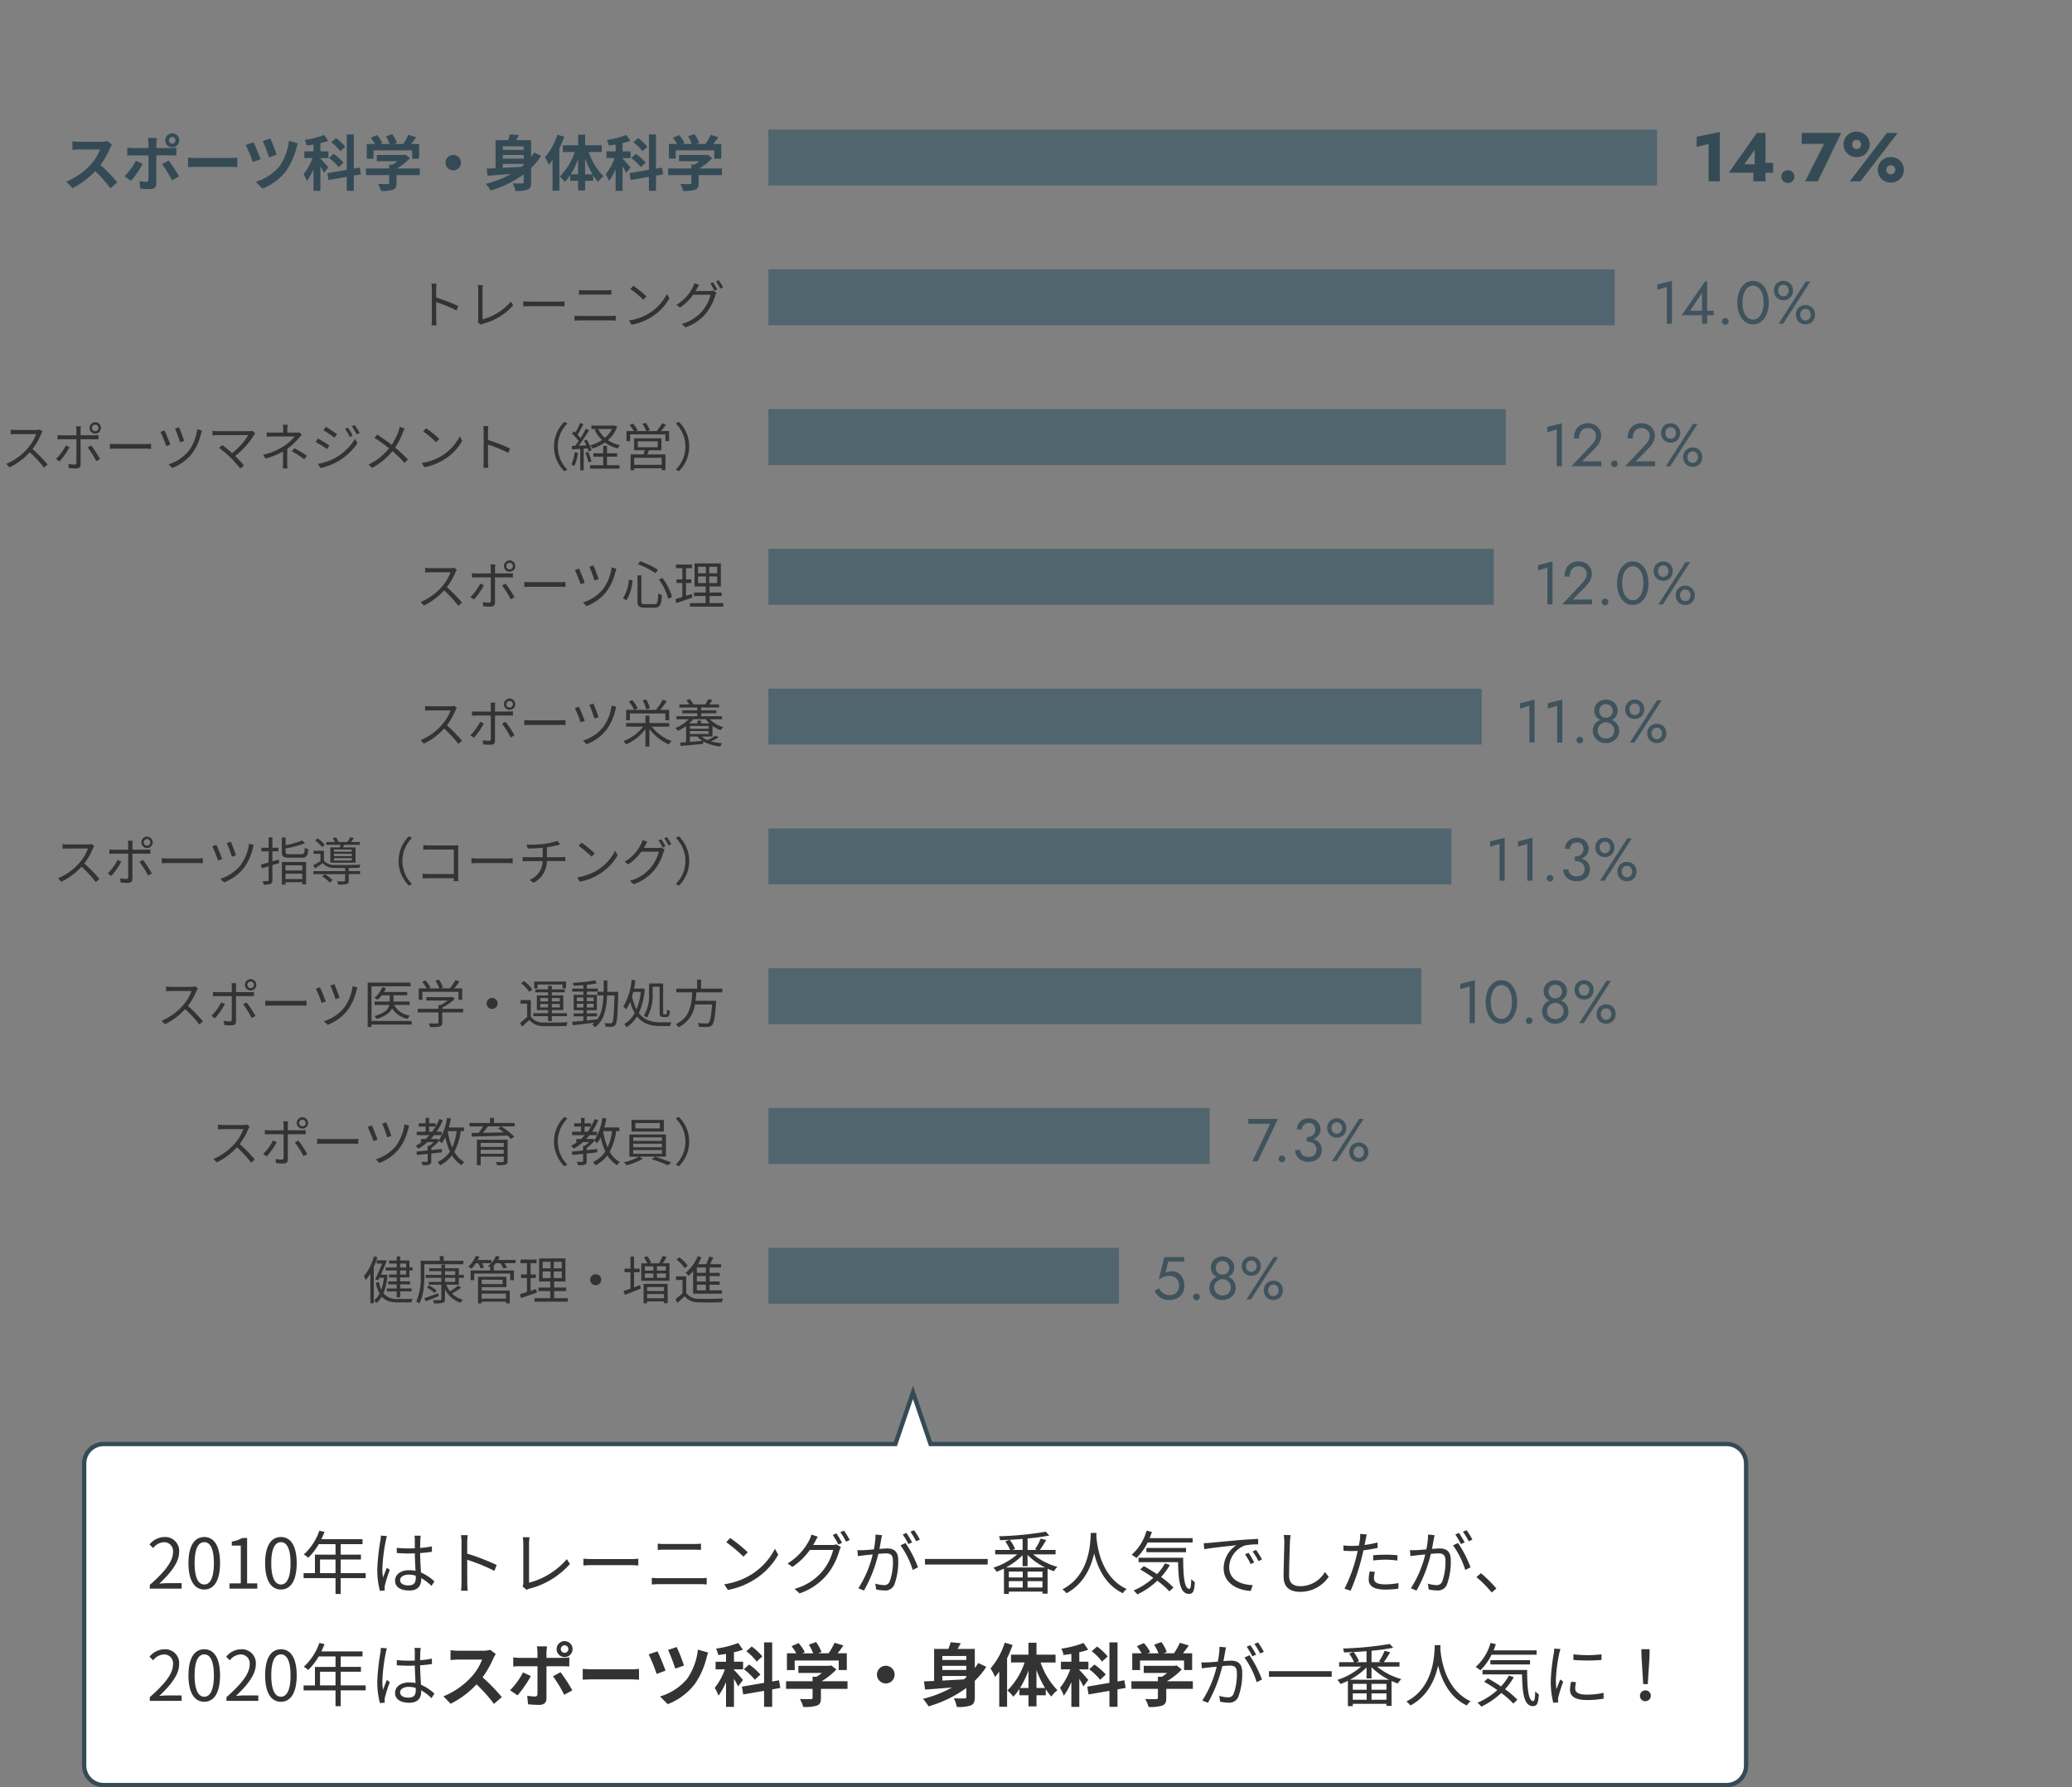 <svg xmlns="http://www.w3.org/2000/svg" width="480" height="414" viewBox="0 0 480 414">
  <rect x="0" y="0" width="480" height="414" fill="#808080" stroke="none"/>
  <g id="img_q2_2" transform="translate(-782 -964)">
    <g id="グループ_253" data-name="グループ 253" transform="translate(73)">
      <g id="グループ_266" data-name="グループ 266" transform="translate(5)">
        <g id="グループ_264" data-name="グループ 264">
          <path id="パス_8969" data-name="パス 8969" d="M-73.908-8.3v.9h-1.38v-.9Zm0,2.532h-1.38v-.936h1.38ZM-76.1-7.4H-78.66v.7H-76.1v.936h-1.752v.684H-76.1v.912h-1.944v.7H-76.1v.936H-78.4v.684H-76.1V-.48h.816V-1.86h2.64v-.684h-2.64V-3.48H-73v-.7h-2.292v-.912h2.148v-1.62h.72v-.7h-.72V-9h-2.148v-.948H-76.1V-9h-1.752v.7H-76.1ZM-81.36-9.972A12.822,12.822,0,0,1-83.7-5.364c.132.216.36.7.444.888A10.8,10.8,0,0,0-82.2-5.988V.888h.792V-7.536a18.336,18.336,0,0,0,.84-2.22Zm2.64,4.236-.132.024h-.912c.5-1.128,1.008-2.328,1.368-3.216L-78.96-9.1l-.144.048h-1.632V-8.3h1.26c-.42,1.044-1.068,2.544-1.608,3.66l.744.18.264-.564h1.02a11.632,11.632,0,0,1-.624,2.784,8.128,8.128,0,0,1-.552-1.812l-.7.216a8.384,8.384,0,0,0,.864,2.484A4.407,4.407,0,0,1-81.36.216a4.313,4.313,0,0,1,.528.648A5,5,0,0,0-79.56-.624C-78.66.4-77.424.7-75.732.7H-72.7a2.778,2.778,0,0,1,.3-.816c-.5.012-2.928.012-3.3.012a4.016,4.016,0,0,1-3.468-1.3A13.656,13.656,0,0,0-78.24-5.64ZM-69.7-8.148h9.036V-8.94H-65.2v-1.092h-.912V-8.94h-4.428v3.516A12.923,12.923,0,0,1-71.58.48a2.7,2.7,0,0,1,.72.48C-69.84-.852-69.7-3.552-69.7-5.424ZM-66.5-1.44c-1.188.456-2.412.9-3.228,1.164l.42.72C-68.46.108-67.38-.348-66.348-.78ZM-69.1-2.772a10.23,10.23,0,0,1,1.74,1.284l.54-.54a11.7,11.7,0,0,0-1.776-1.236ZM-64.908-5h2.364v.948h-2.364Zm0-1.548h2.364v.876h-2.364Zm3.2,3.144V-5h1.188v-.672H-61.7V-7.212h-3.2v-.84h-.852v.84h-2.808v.66h2.808v.876H-69.4V-5h3.636v.948h-2.892v.648h2.892v3.3c0,.2-.06.264-.276.264s-.924.024-1.668,0a3.493,3.493,0,0,1,.276.768,7.956,7.956,0,0,0,2-.132c.372-.12.516-.348.516-.9V-2.34a6.216,6.216,0,0,0,3.6,3.12,2.825,2.825,0,0,1,.552-.7,5.792,5.792,0,0,1-2.52-1.452,18.45,18.45,0,0,0,2.1-1.308l-.672-.528a13.6,13.6,0,0,1-1.884,1.332,6.264,6.264,0,0,1-.888-1.536Zm10.92,2.064V-.18h-5.628V-1.344Zm-.768-3.216v1.02h-4.86V-4.56Zm-4.86,1.7h5.736V-5.244h-6.576V.924h.84V.516h5.628V.9h.876V-2.04h-6.5Zm7.86-6.276H-52.62a6.3,6.3,0,0,0,.372-.756l-.852-.2a5.632,5.632,0,0,1-1.056,1.656v-.7H-57.3a5.973,5.973,0,0,0,.348-.744l-.828-.216a6.574,6.574,0,0,1-1.728,2.5,5.511,5.511,0,0,1,.732.48,8.182,8.182,0,0,0,1.032-1.272h.516a7.562,7.562,0,0,1,.564,1.224l.792-.24a5.446,5.446,0,0,0-.468-.984H-54.2a4.807,4.807,0,0,1-.744.66,4.356,4.356,0,0,1,.492.276V-6.7H-58.98v2.244h.84V-5.988h8.34v1.536h.864V-6.7H-53.6v-.936h-.18a8.351,8.351,0,0,0,.672-.756h.96a5.573,5.573,0,0,1,.8,1.26l.816-.276a5.969,5.969,0,0,0-.648-.984h2.628Zm4.788,6.72-1.308.432V-4.944h1.212v-.84h-1.212v-2.6h1.38v-.84h-3.72v.84h1.488v2.6h-1.368v.84h1.368v3.228c-.612.2-1.164.372-1.608.5l.2.9c1.068-.348,2.436-.816,3.72-1.248Zm1.476-4.056h1.824v1.536h-1.824Zm0-2.244h1.824V-7.2h-1.824ZM-37.86-7.2H-39.7V-8.712h1.836Zm0,2.268H-39.7V-6.468h1.836ZM-39.624-.288V-1.932h2.8v-.816h-2.8v-1.4h2.616v-5.34h-6.1v5.34h2.58v1.4h-2.724v.816h2.724V-.288h-3.648V.528h7.728V-.288Zm8.352-4.272A1.265,1.265,0,0,0-30-3.288,1.265,1.265,0,0,0-28.728-4.56,1.265,1.265,0,0,0-30-5.832,1.265,1.265,0,0,0-31.272-4.56Zm10.164-1.728h1.284v-.84h-1.284V-9.9h-.828v2.772h-1.392v.84h1.392V-2.5c-.612.228-1.176.42-1.62.564l.324.9c1.044-.42,2.412-.948,3.684-1.464l-.168-.828c-.468.18-.936.36-1.392.528Zm6.924,3.432v.924h-3.9v-.924Zm-3.9,2.592v-.984h3.9v.984ZM-18.912.912h.828V.468h3.9V.876h.864V-3.588h-5.592Zm5.172-7.584h-2.076v-1h2.076Zm0,1.668h-2.076V-6.012h2.076Zm-4.884-1.008h1.992V-5h-1.992Zm0-1.656h1.992v1h-1.992Zm4.14-.7a15.065,15.065,0,0,0,.912-1.44l-.9-.264A10.727,10.727,0,0,1-15.3-8.46l.288.1H-17.52l.348-.144a6.848,6.848,0,0,0-.9-1.512l-.756.264a7.777,7.777,0,0,1,.78,1.392H-19.44v4.056h6.528V-8.364ZM-4.476-6.156H-6.564V-7.4h2.088Zm0,2.016H-6.564V-5.4h2.088Zm0,2.04H-6.564V-3.4h2.088Zm-2.952.78H-.756V-2.1H-3.624V-3.4h2.34V-4.14h-2.34V-5.4H-1.26v-.756H-3.624V-7.4H-.96v-.768H-3.5c.252-.48.5-1.044.732-1.548l-.948-.2a13.351,13.351,0,0,1-.672,1.752H-6.3a11.037,11.037,0,0,0,.8-1.6l-.876-.24a9.362,9.362,0,0,1-2.8,3.84,6.132,6.132,0,0,1,.684.684,10.031,10.031,0,0,0,1.056-1.08ZM-8.676-7.788a8.972,8.972,0,0,0-1.932-1.956l-.684.5a8.865,8.865,0,0,1,1.9,2Zm-.36,2.448H-11.4v.84h1.524v3.072a19.752,19.752,0,0,1-1.656,1.38l.468.852C-10.476.288-9.924-.216-9.4-.732A4.188,4.188,0,0,0-6,.684C-4.656.744-2.124.72-.78.66A3.267,3.267,0,0,1-.492-.216c-1.44.1-4.2.132-5.52.072A3.473,3.473,0,0,1-9.036-1.488Z" transform="translate(871.998 1265)" fill="#333"/>
          <path id="パス_8968" data-name="パス 8968" d="M-110.772-8.5a3.2,3.2,0,0,1-.9.108H-116.3c-.36,0-1.044-.06-1.212-.084V-7.38c.132-.012.792-.06,1.212-.06h4.68A10.693,10.693,0,0,1-113.616-4.1,13.722,13.722,0,0,1-118.56-.54l.768.8a15.213,15.213,0,0,0,4.68-3.5,27.707,27.707,0,0,1,3.3,3.564l.84-.732a34.413,34.413,0,0,0-3.5-3.576A15.187,15.187,0,0,0-110.46-7.5a3.443,3.443,0,0,1,.3-.528Zm12.828-1.14a.766.766,0,0,1,.768.768.758.758,0,0,1-.768.768.756.756,0,0,1-.756-.768A.763.763,0,0,1-97.944-9.636Zm0,2.076a1.306,1.306,0,0,0,1.32-1.308,1.324,1.324,0,0,0-1.32-1.32,1.321,1.321,0,0,0-1.308,1.32A1.3,1.3,0,0,0-97.944-7.56Zm-6.792,2.748a12.813,12.813,0,0,1-2.292,3.144l.828.564a17.887,17.887,0,0,0,2.3-3.3Zm6.588-1.44c.288,0,.648,0,.972.024v-1a6.874,6.874,0,0,1-.984.06h-3.168V-8.388a5.686,5.686,0,0,1,.072-.864h-1.128a4.352,4.352,0,0,1,.084.852v1.236h-3.336a8.976,8.976,0,0,1-1.02-.06v1.008c.324-.024.66-.036,1.02-.036h3.336V-.84c0,.312-.144.456-.468.456a8.8,8.8,0,0,1-1.392-.144l.1.96c.48.048,1.2.084,1.7.084.72,0,1.032-.324,1.032-.96V-6.252ZM-99.7-4.368a19.937,19.937,0,0,1,2,3.192l.888-.492A25.743,25.743,0,0,0-98.88-4.8Zm5.16.348c.372-.036,1.008-.06,1.668-.06h6.588c.54,0,1.044.048,1.284.06V-5.2c-.264.024-.7.06-1.3.06h-6.576c-.672,0-1.308-.036-1.668-.06Zm16.008-5-.924.312a31.191,31.191,0,0,1,1.176,3.168l.936-.324C-77.544-6.54-78.264-8.448-78.528-9.024Zm4.224.456a10.838,10.838,0,0,1-1.92,4.932A9.715,9.715,0,0,1-80.94-.444l.828.84a10.535,10.535,0,0,0,4.7-3.468,12.572,12.572,0,0,0,1.992-4.5,5.587,5.587,0,0,1,.216-.684Zm-7.572.264-.948.348A29.638,29.638,0,0,1-81.48-4.668L-80.532-5C-80.808-5.8-81.564-7.632-81.876-8.3Zm17.592,1.32H-62.2A13.272,13.272,0,0,1-63.24-3.192a16.575,16.575,0,0,1-1.044-3.78Zm-4.3.144V-8.028h1.5a10.22,10.22,0,0,1-.792,1.188Zm8.064-.144v-.84h-3.5c.192-.66.348-1.368.48-2.076l-.9-.144A12.726,12.726,0,0,1-66.3-4.9l-.432-.312-.156.048H-68.2c.264-.288.516-.576.768-.888h1.74V-6.84H-66.84a14.675,14.675,0,0,0,1.428-2.688l-.84-.24A12.758,12.758,0,0,1-67.08-8.04v-.744h-1.5v-1.26H-69.4v1.26H-70.98v.756H-69.4V-6.84H-71.46v.792h2.94a10.477,10.477,0,0,1-.9.888h-1.068v.708h.192a10.492,10.492,0,0,1-1.4.864,6.624,6.624,0,0,1,.636.672,12.662,12.662,0,0,0,2.136-1.536h1.38a6.926,6.926,0,0,1-.984.888h-.4V-2.5c-.984.1-1.884.192-2.592.252l.108.8c.708-.072,1.56-.156,2.484-.264V-.036c0,.132-.048.168-.2.18S-69.8.144-70.4.132a2.463,2.463,0,0,1,.288.78A5.417,5.417,0,0,0-68.508.78c.324-.132.42-.36.42-.816V-1.788l2.448-.276v-.768c-.816.084-1.644.168-2.448.252v-.492A9.736,9.736,0,0,0-66.3-4.728a5.006,5.006,0,0,1,.636.552,7.848,7.848,0,0,0,.816-1.4,15.658,15.658,0,0,0,1.08,3.324A6.716,6.716,0,0,1-66.612.156a3.644,3.644,0,0,1,.528.792,7.982,7.982,0,0,0,2.8-2.316A6.424,6.424,0,0,0-61.044.924,2.694,2.694,0,0,1-60.42.168,5.815,5.815,0,0,1-62.748-2.2a13.984,13.984,0,0,0,1.476-4.788ZM-56.64-1.74v-.924h5.34v.924Zm5.34-2.508v.924h-5.34v-.924Zm.9-.744h-7.128v5.9h.888v-1.98h5.34V-.036c0,.168-.06.216-.24.228-.2,0-.9,0-1.6-.012a3.436,3.436,0,0,1,.288.732A7.735,7.735,0,0,0-50.892.78c.372-.108.492-.336.492-.816Zm-1.524-3.084-.672.444c.42.276.876.612,1.308.948-1.68.036-3.372.072-4.848.1.4-.468.816-1,1.176-1.488Zm3.168-.792h-4.812v-1.176h-.9v1.176h-4.764v.792H-56.1a14.9,14.9,0,0,1-1.008,1.5l-1.656.024.036.828c2.1-.036,5.292-.12,8.3-.24a8.7,8.7,0,0,1,.816.8l.744-.528a17.6,17.6,0,0,0-3.024-2.388h3.132Zm11.484,10.02.72-.372a7.509,7.509,0,0,1-2.232-5.34A7.509,7.509,0,0,1-36.552-9.9l-.72-.372A7.973,7.973,0,0,0-39.66-4.56,7.973,7.973,0,0,0-37.272,1.152Zm8.988-8.136H-26.2A13.272,13.272,0,0,1-27.24-3.192a16.576,16.576,0,0,1-1.044-3.78Zm-4.3.144V-8.028h1.5a10.221,10.221,0,0,1-.792,1.188Zm8.064-.144v-.84h-3.5c.192-.66.348-1.368.48-2.076l-.9-.144A12.727,12.727,0,0,1-30.3-4.9l-.432-.312-.156.048H-32.2c.264-.288.516-.576.768-.888h1.74V-6.84H-30.84a14.675,14.675,0,0,0,1.428-2.688l-.84-.24A12.759,12.759,0,0,1-31.08-8.04v-.744h-1.5v-1.26H-33.4v1.26H-34.98v.756H-33.4V-6.84H-35.46v.792h2.94a10.476,10.476,0,0,1-.9.888h-1.068v.708h.192a10.492,10.492,0,0,1-1.4.864,6.625,6.625,0,0,1,.636.672,12.663,12.663,0,0,0,2.136-1.536h1.38a6.926,6.926,0,0,1-.984.888h-.4V-2.5c-.984.1-1.884.192-2.592.252l.108.8c.708-.072,1.56-.156,2.484-.264V-.036c0,.132-.048.168-.2.18S-33.8.144-34.4.132a2.463,2.463,0,0,1,.288.78A5.417,5.417,0,0,0-32.508.78c.324-.132.42-.36.42-.816V-1.788l2.448-.276v-.768c-.816.084-1.644.168-2.448.252v-.492A9.736,9.736,0,0,0-30.3-4.728a5.006,5.006,0,0,1,.636.552,7.848,7.848,0,0,0,.816-1.4,15.658,15.658,0,0,0,1.08,3.324A6.716,6.716,0,0,1-30.612.156a3.644,3.644,0,0,1,.528.792,7.982,7.982,0,0,0,2.8-2.316A6.424,6.424,0,0,0-25.044.924,2.7,2.7,0,0,1-24.42.168,5.815,5.815,0,0,1-26.748-2.2a13.984,13.984,0,0,0,1.476-4.788Zm9.384-.624h-5.676V-8.856h5.676Zm.924-1.968H-21.7v2.688h7.488Zm-7.1,6.984h6.66v.864h-6.66Zm0-1.476h6.66v.84h-6.66Zm0-1.476h6.66v.84h-6.66Zm7.572,4.476V-6.2H-22.2v5.136h2.232A13.148,13.148,0,0,1-23.5.264a6.845,6.845,0,0,1,.66.66A15.232,15.232,0,0,0-19.1-.552l-.792-.516Zm-3.288.6A31.5,31.5,0,0,1-13.26.936l.768-.648c-.936-.384-2.532-.972-3.768-1.332Zm6.3-9.8-.72.372A7.509,7.509,0,0,1-9.216-4.56,7.509,7.509,0,0,1-11.448.78l.72.372A7.973,7.973,0,0,0-8.34-4.56,7.973,7.973,0,0,0-10.728-10.272Z" transform="translate(872 1233)" fill="#333"/>
          <path id="パス_8967" data-name="パス 8967" d="M-122.772-8.5a3.2,3.2,0,0,1-.9.108H-128.3c-.36,0-1.044-.06-1.212-.084V-7.38c.132-.012.792-.06,1.212-.06h4.68A10.693,10.693,0,0,1-125.616-4.1,13.722,13.722,0,0,1-130.56-.54l.768.8a15.213,15.213,0,0,0,4.68-3.5,27.707,27.707,0,0,1,3.3,3.564l.84-.732a34.414,34.414,0,0,0-3.5-3.576A15.187,15.187,0,0,0-122.46-7.5a3.442,3.442,0,0,1,.3-.528Zm12.828-1.14a.766.766,0,0,1,.768.768.758.758,0,0,1-.768.768.756.756,0,0,1-.756-.768A.763.763,0,0,1-109.944-9.636Zm0,2.076a1.306,1.306,0,0,0,1.32-1.308,1.324,1.324,0,0,0-1.32-1.32,1.321,1.321,0,0,0-1.308,1.32A1.3,1.3,0,0,0-109.944-7.56Zm-6.792,2.748a12.813,12.813,0,0,1-2.292,3.144l.828.564a17.887,17.887,0,0,0,2.3-3.3Zm6.588-1.44c.288,0,.648,0,.972.024v-1a6.874,6.874,0,0,1-.984.06h-3.168V-8.388a5.686,5.686,0,0,1,.072-.864h-1.128a4.352,4.352,0,0,1,.084.852v1.236h-3.336a8.976,8.976,0,0,1-1.02-.06v1.008c.324-.024.66-.036,1.02-.036h3.336V-.84c0,.312-.144.456-.468.456a8.8,8.8,0,0,1-1.392-.144l.1.96c.48.048,1.2.084,1.7.084.72,0,1.032-.324,1.032-.96V-6.252ZM-111.7-4.368a19.938,19.938,0,0,1,2,3.192l.888-.492A25.743,25.743,0,0,0-110.88-4.8Zm5.16.348c.372-.036,1.008-.06,1.668-.06h6.588c.54,0,1.044.048,1.284.06V-5.2c-.264.024-.7.06-1.3.06h-6.576c-.672,0-1.308-.036-1.668-.06Zm16.008-5-.924.312a31.191,31.191,0,0,1,1.176,3.168l.936-.324C-89.544-6.54-90.264-8.448-90.528-9.024Zm4.224.456a10.838,10.838,0,0,1-1.92,4.932A9.715,9.715,0,0,1-92.94-.444l.828.84a10.535,10.535,0,0,0,4.7-3.468,12.572,12.572,0,0,0,1.992-4.5,5.587,5.587,0,0,1,.216-.684Zm-7.572.264-.948.348A29.638,29.638,0,0,1-93.48-4.668L-92.532-5C-92.808-5.8-93.564-7.632-93.876-8.3ZM-72.624-.5h-9.312V-8.532h9.048v-.852h-9.936V.9h.888V.336h9.312Zm-.492-3.708V-5h-3.72v-1.44h3.168v-.768h-5.376a7.238,7.238,0,0,0,.444-.924l-.84-.2a6.008,6.008,0,0,1-1.824,2.472,6.24,6.24,0,0,1,.732.444,6.044,6.044,0,0,0,.96-1.02h1.86V-5H-81.24v.792h3.432c-.228.924-1.008,1.908-3.456,2.58a3.514,3.514,0,0,1,.54.66C-78.6-1.62-77.6-2.5-77.172-3.42A5.423,5.423,0,0,0-73.584-1a3.14,3.14,0,0,1,.552-.756A4.775,4.775,0,0,1-76.7-4.212Zm2.964-3.048h8.364V-5.4h.864V-8.052h-1.86c.408-.48.852-1.056,1.224-1.6l-.924-.312a12.969,12.969,0,0,1-1.284,1.908h-2.124l.516-.2a7.4,7.4,0,0,0-.972-1.836l-.768.288a7.03,7.03,0,0,1,.876,1.752h-2.448l.408-.2a8.039,8.039,0,0,0-1.152-1.632l-.744.336a9.949,9.949,0,0,1,1.008,1.5H-71V-5.4h.852Zm9.444,3.948h-4.836v-.3A10.718,10.718,0,0,0-62.628-5.64l-.576-.432-.18.048H-69.24v.792h4.956a10.049,10.049,0,0,1-1.692,1.056h-.456v.864h-4.8v.828h4.8V-.168c0,.18-.06.24-.312.252C-66.972.1-67.788.1-68.7.072a3.825,3.825,0,0,1,.372.852A8.926,8.926,0,0,0-66.12.78c.432-.132.576-.4.576-.924v-2.34h4.836Zm5.436-1.248A1.265,1.265,0,0,0-54-3.288,1.265,1.265,0,0,0-52.728-4.56,1.265,1.265,0,0,0-54-5.832,1.265,1.265,0,0,0-55.272-4.56Zm11.808-4.38h5.76v.876h.828v-1.56h-7.38v1.56h.792Zm.612,5.3v-.8h1.812v.8Zm0-2.172h1.812v.78h-1.812Zm4.536,0v.78h-1.848v-.78Zm0,2.172h-1.848v-.8h1.848ZM-41.04-.468h.876v-1.14h3.5v-.684h-3.5v-.732h2.652v-3.4h-2.652v-.72h3v-.672h-3V-8.64h-.876v.828H-44v.672h2.964v.72h-2.592v3.4h2.592v.732h-3.42v.684h3.42Zm-3.636-7.32a8.972,8.972,0,0,0-1.932-1.956l-.684.5a8.865,8.865,0,0,1,1.9,2Zm-.36,2.448H-47.4v.84h1.524v3.072a19.752,19.752,0,0,1-1.656,1.38l.468.852c.588-.516,1.14-1.02,1.668-1.536A4.188,4.188,0,0,0-42,.684c1.344.06,3.876.036,5.22-.024a3.267,3.267,0,0,1,.288-.876c-1.44.1-4.2.132-5.52.072a3.473,3.473,0,0,1-3.024-1.344Zm10.668,1.728v-.876h1.512v.876Zm0-2.328h1.512v.864h-1.512Zm3.888,0v.864h-1.572V-5.94Zm0,2.328h-1.572v-.876h1.572Zm3.156-3.648c.024-.84.024-1.728.024-2.628h-.84c0,.912,0,1.788-.024,2.628h-1.428v.84h1.4c-.108,2.256-.42,4.188-1.464,5.6v-.06c-.8.1-1.62.18-2.4.252v-.948H-29.7v-.684h-2.352v-.732h2.328V-6.552h-2.328v-.756h2.544V-8h-2.544V-8.88a22.932,22.932,0,0,0,2.34-.348l-.444-.684a37.494,37.494,0,0,1-5.172.588,2.657,2.657,0,0,1,.216.66c.708-.024,1.488-.072,2.256-.132V-8h-2.592v.7h2.592v.756H-35.1v3.564h2.244v.732h-2.268v.684h2.268V-.54c-.984.1-1.884.18-2.6.24l.132.78c1.344-.144,3.2-.348,5.028-.564a6.24,6.24,0,0,1-.528.42,3.032,3.032,0,0,1,.66.636c2.112-1.584,2.664-4.2,2.808-7.392h1.716c-.12,4.356-.264,5.94-.54,6.288a.455.455,0,0,1-.432.192c-.228,0-.756-.012-1.332-.06A2.418,2.418,0,0,1-27.7.84a8.278,8.278,0,0,0,1.452,0A.946.946,0,0,0-25.44.4c.408-.5.516-2.172.648-7.2,0-.12.012-.456.012-.456Zm10.512-1.152h1.62V-2.46c0,.8.156,1.044.864,1.044h.708c.552,0,.756-.324.816-1.416a2.109,2.109,0,0,1-.672-.288c-.024.876-.06,1.08-.228,1.08h-.48c-.18,0-.2-.048-.2-.4V-9.192H-17.64V-6.84a8.942,8.942,0,0,1-1.212,5.112,2.6,2.6,0,0,1,.72.48,10.236,10.236,0,0,0,1.32-5.58Zm-2.736,1.188a14.455,14.455,0,0,1-1.008,4.032,11.642,11.642,0,0,1-1.02-3c.1-.336.18-.684.276-1.032ZM-14.8-.18c-2,0-3.864-.372-5.208-2.148A16.214,16.214,0,0,0-18.636-7.92l-.528-.108L-19.332-8h-1.8c.132-.612.24-1.26.324-1.908l-.876-.12a14.025,14.025,0,0,1-1.944,6.216,4.43,4.43,0,0,1,.684.648,8.624,8.624,0,0,0,.924-1.788A10.685,10.685,0,0,0-20.964-2.34,6.59,6.59,0,0,1-23.4.24a4,4,0,0,1,.552.708,7.551,7.551,0,0,0,2.424-2.5C-19,.264-17.028.684-14.844.684h2.064a3.011,3.011,0,0,1,.336-.864ZM-.672-7.128V-7.98h-4.92v-2.088h-.9V-7.98h-4.836v.852h3.684c-.144,2.76-.492,5.868-3.8,7.356a3.034,3.034,0,0,1,.636.732A6.86,6.86,0,0,0-7-4.32h3.96c-.2,2.772-.432,3.948-.792,4.26-.12.12-.288.132-.564.132-.3,0-1.152,0-2-.084a2.04,2.04,0,0,1,.312.864c.8.048,1.584.06,2,.036a1.338,1.338,0,0,0,1.02-.4c.468-.48.708-1.8.948-5.22.012-.144.024-.432.024-.432H-6.864c.1-.66.144-1.32.18-1.968Z" transform="translate(872 1201)" fill="#333"/>
          <path id="パス_8966" data-name="パス 8966" d="M-146.772-8.5a3.2,3.2,0,0,1-.9.108H-152.3c-.36,0-1.044-.06-1.212-.084V-7.38c.132-.012.792-.06,1.212-.06h4.68A10.693,10.693,0,0,1-149.616-4.1,13.722,13.722,0,0,1-154.56-.54l.768.8a15.213,15.213,0,0,0,4.68-3.5,27.707,27.707,0,0,1,3.3,3.564l.84-.732a34.412,34.412,0,0,0-3.5-3.576A15.187,15.187,0,0,0-146.46-7.5a3.441,3.441,0,0,1,.3-.528Zm12.828-1.14a.766.766,0,0,1,.768.768.758.758,0,0,1-.768.768.756.756,0,0,1-.756-.768A.763.763,0,0,1-133.944-9.636Zm0,2.076a1.306,1.306,0,0,0,1.32-1.308,1.324,1.324,0,0,0-1.32-1.32,1.321,1.321,0,0,0-1.308,1.32A1.3,1.3,0,0,0-133.944-7.56Zm-6.792,2.748a12.813,12.813,0,0,1-2.292,3.144l.828.564a17.887,17.887,0,0,0,2.3-3.3Zm6.588-1.44c.288,0,.648,0,.972.024v-1a6.874,6.874,0,0,1-.984.06h-3.168V-8.388a5.687,5.687,0,0,1,.072-.864h-1.128a4.353,4.353,0,0,1,.084.852v1.236h-3.336a8.976,8.976,0,0,1-1.02-.06v1.008c.324-.024.66-.036,1.02-.036h3.336V-.84c0,.312-.144.456-.468.456a8.8,8.8,0,0,1-1.392-.144l.1.96c.48.048,1.2.084,1.7.084.72,0,1.032-.324,1.032-.96V-6.252ZM-135.7-4.368a19.936,19.936,0,0,1,2,3.192l.888-.492A25.742,25.742,0,0,0-134.88-4.8Zm5.16.348c.372-.036,1.008-.06,1.668-.06h6.588c.54,0,1.044.048,1.284.06V-5.2c-.264.024-.7.06-1.3.06h-6.576c-.672,0-1.308-.036-1.668-.06Zm16.008-5-.924.312a31.191,31.191,0,0,1,1.176,3.168l.936-.324C-113.544-6.54-114.264-8.448-114.528-9.024Zm4.224.456a10.838,10.838,0,0,1-1.92,4.932A9.715,9.715,0,0,1-116.94-.444l.828.84a10.535,10.535,0,0,0,4.7-3.468,12.572,12.572,0,0,0,1.992-4.5,5.587,5.587,0,0,1,.216-.684Zm-7.572.264-.948.348a29.638,29.638,0,0,1,1.344,3.288l.948-.336C-116.808-5.8-117.564-7.632-117.876-8.3Zm14.46,3.4c-.492.156-1,.3-1.476.432V-6.792h1.4V-7.62h-1.4v-2.412h-.876V-7.62h-1.668v.828h1.668v2.58c-.684.192-1.308.36-1.812.492l.252.864c.468-.144,1-.3,1.56-.468V-.132c0,.18-.06.228-.228.228-.144.012-.648.012-1.188,0a3.122,3.122,0,0,1,.276.816,3.952,3.952,0,0,0,1.584-.156c.312-.144.432-.384.432-.888V-3.588l1.584-.492Zm5.448,1.356v1.188h-3.888V-3.552Zm-3.888,3.18v-1.26h3.888v1.26Zm-.852,1.284h.852V.36h3.888v.5h.876V-4.32h-5.616Zm1.788-7.044c-.768,0-.912-.072-.912-.48v-.864a27.772,27.772,0,0,0,4.524-1.188l-.684-.66a22.438,22.438,0,0,1-3.84,1.116V-10h-.876v3.384c0,1.032.372,1.3,1.74,1.3h2.8c1.188,0,1.464-.408,1.6-1.968a2.58,2.58,0,0,1-.816-.348c-.072,1.3-.18,1.5-.84,1.5ZM-86.5-6.7h-4.14v-.516h4.14Zm0,1.008h-4.14v-.54h4.14Zm0,1.02h-4.14v-.54h4.14ZM-91.476-7.7v3.528h5.844V-7.7h-2.88l.216-.6h3.648v-.648h-2.04c.2-.264.444-.576.66-.912l-.84-.192a8.5,8.5,0,0,1-.672,1.1h-2.016a4.018,4.018,0,0,0-.672-1.08l-.72.18a4.59,4.59,0,0,1,.54.9h-2.016V-8.3h3.288c-.048.192-.1.408-.144.6Zm-1.284-.612A7.688,7.688,0,0,0-94.4-9.792l-.6.48A7.112,7.112,0,0,1-93.4-7.764Zm-.6,7.332A7.835,7.835,0,0,1-91.608.444l.648-.564A9.321,9.321,0,0,0-92.748-1.5ZM-87.2-2.94c.936,0,1.836-.024,2.46-.048a3.171,3.171,0,0,1,.24-.72c-1.524.084-4.62.12-6,.072a2.89,2.89,0,0,1-2.448-1.032V-6.924h-2.4v.7h1.584v1.692a17.6,17.6,0,0,1-1.656.96l.36.744c.636-.408,1.224-.8,1.812-1.212a3.454,3.454,0,0,0,2.76,1.08c.6.024,1.5.036,2.436.024v.732H-95.4v.7h7.344V-.048c0,.156-.048.2-.252.2s-.864.024-1.632,0a2.687,2.687,0,0,1,.3.756A7.153,7.153,0,0,0-87.672.78c.372-.12.468-.348.468-.816V-1.512h2.616v-.7H-87.2Zm13.932,4.092.72-.372a7.509,7.509,0,0,1-2.232-5.34A7.509,7.509,0,0,1-72.552-9.9l-.72-.372A7.973,7.973,0,0,0-75.66-4.56,7.973,7.973,0,0,0-73.272,1.152ZM-61.812.108c-.012-.192-.048-.732-.048-1.164V-7.248c0-.288.024-.66.036-.936-.24.012-.6.024-.888.024h-5.916a12.109,12.109,0,0,1-1.308-.072v1.068c.288-.012.876-.036,1.32-.036h5.748v5.664H-68.76c-.5,0-1.02-.036-1.332-.06v1.08c.324-.024.864-.048,1.356-.048h5.868c-.012.288-.012.54-.024.672Zm3.036-4.128c.372-.036,1.008-.06,1.668-.06h6.588c.54,0,1.044.048,1.284.06V-5.2c-.264.024-.7.06-1.3.06h-6.576c-.672,0-1.308-.036-1.668-.06ZM-41.3-5.436v-2.3c.864-.132,1.788-.312,2.376-.468l.684-.18-.636-.828a16.273,16.273,0,0,1-3.1.7,28.968,28.968,0,0,1-4.032.18l.24.888c.924-.012,2.28-.048,3.492-.168v2.184h-3.612c-.36,0-.78-.024-1.044-.048v1c.276-.024.684-.048,1.068-.048H-42.3A4.77,4.77,0,0,1-45.324-.168l.936.66a5.687,5.687,0,0,0,3.072-5.028h3.348c.3,0,.66.024.924.048v-1c-.252.024-.684.048-.948.048Zm8.028-3.36-.684.732a24.922,24.922,0,0,1,2.988,2.508l.756-.756A26.277,26.277,0,0,0-33.276-8.8Zm-1.032,8.04.636.984a12.935,12.935,0,0,0,4.716-1.872A11.969,11.969,0,0,0-24.924-5.9l-.576-1.02a11.3,11.3,0,0,1-4.008,4.416A12.391,12.391,0,0,1-34.308-.756Zm15.456-6.828c.1-.168.192-.336.276-.5.12-.216.336-.624.528-.936l-1.1-.372a4.45,4.45,0,0,1-.372.96A10.051,10.051,0,0,1-23.292-4.38l.828.612A11.579,11.579,0,0,0-19.416-6.72h4.044A9.579,9.579,0,0,1-17.28-2.976,9.611,9.611,0,0,1-22.08.036l.876.792a10.682,10.682,0,0,0,4.776-3.264A11.737,11.737,0,0,0-14.3-6.576a3.771,3.771,0,0,1,.276-.636l-.792-.48a2.3,2.3,0,0,1-.78.108Zm3.4-1.74a13.572,13.572,0,0,1,.972,1.656l.648-.288A17.007,17.007,0,0,0-14.82-9.6Zm1.32-.48a12.472,12.472,0,0,1,1,1.644l.636-.288a14.879,14.879,0,0,0-1-1.632Zm3.408-.468-.72.372A7.509,7.509,0,0,1-9.216-4.56,7.509,7.509,0,0,1-11.448.78l.72.372A7.973,7.973,0,0,0-8.34-4.56,7.973,7.973,0,0,0-10.728-10.272Z" transform="translate(872 1168)" fill="#333"/>
          <path id="パス_8965" data-name="パス 8965" d="M-62.772-8.5a3.2,3.2,0,0,1-.9.108H-68.3c-.36,0-1.044-.06-1.212-.084V-7.38c.132-.012.792-.06,1.212-.06h4.68A10.693,10.693,0,0,1-65.616-4.1,13.722,13.722,0,0,1-70.56-.54l.768.8a15.213,15.213,0,0,0,4.68-3.5,27.707,27.707,0,0,1,3.3,3.564l.84-.732a34.414,34.414,0,0,0-3.5-3.576A15.187,15.187,0,0,0-62.46-7.5a3.442,3.442,0,0,1,.3-.528Zm12.828-1.14a.766.766,0,0,1,.768.768.758.758,0,0,1-.768.768.756.756,0,0,1-.756-.768A.763.763,0,0,1-49.944-9.636Zm0,2.076a1.306,1.306,0,0,0,1.32-1.308,1.324,1.324,0,0,0-1.32-1.32,1.321,1.321,0,0,0-1.308,1.32A1.3,1.3,0,0,0-49.944-7.56Zm-6.792,2.748a12.813,12.813,0,0,1-2.292,3.144l.828.564a17.887,17.887,0,0,0,2.3-3.3Zm6.588-1.44c.288,0,.648,0,.972.024v-1a6.874,6.874,0,0,1-.984.06h-3.168V-8.388a5.686,5.686,0,0,1,.072-.864h-1.128A4.352,4.352,0,0,1-54.3-8.4v1.236h-3.336a8.976,8.976,0,0,1-1.02-.06v1.008c.324-.024.66-.036,1.02-.036H-54.3V-.84c0,.312-.144.456-.468.456A8.8,8.8,0,0,1-56.16-.528l.1.96c.48.048,1.2.084,1.7.084.72,0,1.032-.324,1.032-.96V-6.252ZM-51.7-4.368a19.937,19.937,0,0,1,2,3.192l.888-.492A25.743,25.743,0,0,0-50.88-4.8Zm5.16.348c.372-.036,1.008-.06,1.668-.06h6.588c.54,0,1.044.048,1.284.06V-5.2c-.264.024-.7.06-1.3.06h-6.576c-.672,0-1.308-.036-1.668-.06Zm16.008-5-.924.312a31.189,31.189,0,0,1,1.176,3.168l.936-.324C-29.544-6.54-30.264-8.448-30.528-9.024Zm4.224.456a10.838,10.838,0,0,1-1.92,4.932A9.715,9.715,0,0,1-32.94-.444l.828.84a10.535,10.535,0,0,0,4.7-3.468,12.572,12.572,0,0,0,1.992-4.5,5.587,5.587,0,0,1,.216-.684Zm-7.572.264-.948.348A29.638,29.638,0,0,1-33.48-4.668L-32.532-5C-32.808-5.8-33.564-7.632-33.876-8.3Zm16.44.336a7.591,7.591,0,0,0-.9-2.04l-.78.252a8.444,8.444,0,0,1,.852,2.076ZM-22.08-6.732h8.22V-5.16h.888v-2.4H-15.06A22.054,22.054,0,0,0-13.524-9.6l-.948-.324A13.928,13.928,0,0,1-16-7.62l.144.06H-21l.732-.372a8.359,8.359,0,0,0-1.26-1.9l-.768.36A8.646,8.646,0,0,1-21.084-7.56h-1.86v2.4h.864Zm9.12,3.048V-4.5h-4.608V-6.228h-.9V-4.5h-4.464v.816h3.924A10.208,10.208,0,0,1-23.58-.324a3.437,3.437,0,0,1,.624.768A11.52,11.52,0,0,0-18.468-3.1V.948h.9V-3.12a11.82,11.82,0,0,0,4.5,3.564,3.675,3.675,0,0,1,.648-.78,10.344,10.344,0,0,1-4.6-3.348Zm4.788,2.3h1.74a4.663,4.663,0,0,0,1.152,1c-.984.084-1.98.168-2.892.24Zm3.684-4.008a6.347,6.347,0,0,0,.852.96H-5.6v-.66h-.84v.66H-8.316a7.388,7.388,0,0,0,.888-.96Zm-3.684,1.56h4.344v.648H-8.172Zm0,1.848v-.672h4.344v.672Zm5.232.6V-3.864A7.292,7.292,0,0,0-1.032-2.856a2.872,2.872,0,0,1,.564-.7A7.071,7.071,0,0,1-3.552-5.388h2.82v-.7H-5.568v-.684h3.5V-7.44h-3.5v-.672h4.152V-8.82H-3.7c.24-.288.492-.648.744-1l-.948-.24A12.145,12.145,0,0,1-4.62-8.82H-7.428l.06-.024a4.444,4.444,0,0,0-.852-1.224l-.768.276a5.855,5.855,0,0,1,.672.972h-2.292v.708h4.14v.672h-3.48v.672h3.48v.684H-11.28v.7h2.808a8.654,8.654,0,0,1-3.108,2.04,3.446,3.446,0,0,1,.624.636,10.518,10.518,0,0,0,1.9-1.1V-.084l-1.368.108.1.78C-8.94.684-6.972.5-5.1.312V-.276A10.194,10.194,0,0,0-1.164.924,2.864,2.864,0,0,1-.672.18,14.324,14.324,0,0,1-3.324-.288a12.648,12.648,0,0,0,1.8-.912l-.66-.4A18.546,18.546,0,0,1-4.1-.564a5.271,5.271,0,0,1-1.4-.816Z" transform="translate(871.998 1136)" fill="#333"/>
          <path id="パス_8964" data-name="パス 8964" d="M-62.772-8.5a3.2,3.2,0,0,1-.9.108H-68.3c-.36,0-1.044-.06-1.212-.084V-7.38c.132-.012.792-.06,1.212-.06h4.68A10.693,10.693,0,0,1-65.616-4.1,13.722,13.722,0,0,1-70.56-.54l.768.8a15.213,15.213,0,0,0,4.68-3.5,27.707,27.707,0,0,1,3.3,3.564l.84-.732a34.414,34.414,0,0,0-3.5-3.576A15.187,15.187,0,0,0-62.46-7.5a3.442,3.442,0,0,1,.3-.528Zm12.828-1.14a.766.766,0,0,1,.768.768.758.758,0,0,1-.768.768.756.756,0,0,1-.756-.768A.763.763,0,0,1-49.944-9.636Zm0,2.076a1.306,1.306,0,0,0,1.32-1.308,1.324,1.324,0,0,0-1.32-1.32,1.321,1.321,0,0,0-1.308,1.32A1.3,1.3,0,0,0-49.944-7.56Zm-6.792,2.748a12.813,12.813,0,0,1-2.292,3.144l.828.564a17.887,17.887,0,0,0,2.3-3.3Zm6.588-1.44c.288,0,.648,0,.972.024v-1a6.874,6.874,0,0,1-.984.06h-3.168V-8.388a5.686,5.686,0,0,1,.072-.864h-1.128A4.352,4.352,0,0,1-54.3-8.4v1.236h-3.336a8.976,8.976,0,0,1-1.02-.06v1.008c.324-.024.66-.036,1.02-.036H-54.3V-.84c0,.312-.144.456-.468.456A8.8,8.8,0,0,1-56.16-.528l.1.96c.48.048,1.2.084,1.7.084.72,0,1.032-.324,1.032-.96V-6.252ZM-51.7-4.368a19.937,19.937,0,0,1,2,3.192l.888-.492A25.743,25.743,0,0,0-50.88-4.8Zm5.16.348c.372-.036,1.008-.06,1.668-.06h6.588c.54,0,1.044.048,1.284.06V-5.2c-.264.024-.7.06-1.3.06h-6.576c-.672,0-1.308-.036-1.668-.06Zm16.008-5-.924.312a31.189,31.189,0,0,1,1.176,3.168l.936-.324C-29.544-6.54-30.264-8.448-30.528-9.024Zm4.224.456a10.838,10.838,0,0,1-1.92,4.932A9.715,9.715,0,0,1-32.94-.444l.828.84a10.535,10.535,0,0,0,4.7-3.468,12.572,12.572,0,0,0,1.992-4.5,5.587,5.587,0,0,1,.216-.684Zm-7.572.264-.948.348A29.638,29.638,0,0,1-33.48-4.668L-32.532-5C-32.808-5.8-33.564-7.632-33.876-8.3ZM-15.36-5.748A13.3,13.3,0,0,1-13.2-1.3l.876-.42A12.705,12.705,0,0,0-14.58-6.144Zm-6.96,0a9.051,9.051,0,0,1-1.356,4.32l.8.492A10.41,10.41,0,0,0-21.456-5.58ZM-20.232-9.3a18.175,18.175,0,0,1,4.1,2.076l.564-.78a20.448,20.448,0,0,0-4.1-1.98Zm-.084,2.58V-.732c0,1.164.348,1.488,1.62,1.488h2.328c1.3,0,1.584-.66,1.7-2.916a2.228,2.228,0,0,1-.828-.408c-.1,2.076-.2,2.508-.924,2.508h-2.208c-.66,0-.792-.108-.792-.66v-6ZM-7.764-2.412l-1.308.432V-4.944H-7.86v-.84H-9.072v-2.6h1.38v-.84h-3.72v.84h1.488v2.6h-1.368v.84h1.368v3.228c-.612.2-1.164.372-1.608.5l.2.9c1.068-.348,2.436-.816,3.72-1.248Zm1.476-4.056h1.824v1.536H-6.288Zm0-2.244h1.824V-7.2H-6.288ZM-1.86-7.2H-3.7V-8.712H-1.86Zm0,2.268H-3.7V-6.468H-1.86ZM-3.624-.288V-1.932h2.8v-.816h-2.8v-1.4h2.616v-5.34H-7.1v5.34h2.58v1.4H-7.248v.816h2.724V-.288H-8.172V.528H-.444V-.288Z" transform="translate(871.998 1104)" fill="#333"/>
          <path id="パス_8963" data-name="パス 8963" d="M-158.772-8.5a3.2,3.2,0,0,1-.9.108H-164.3c-.36,0-1.044-.06-1.212-.084V-7.38c.132-.012.792-.06,1.212-.06h4.68A10.693,10.693,0,0,1-161.616-4.1,13.722,13.722,0,0,1-166.56-.54l.768.8a15.213,15.213,0,0,0,4.68-3.5,27.707,27.707,0,0,1,3.3,3.564l.84-.732a34.412,34.412,0,0,0-3.5-3.576A15.187,15.187,0,0,0-158.46-7.5a3.441,3.441,0,0,1,.3-.528Zm12.828-1.14a.766.766,0,0,1,.768.768.758.758,0,0,1-.768.768.756.756,0,0,1-.756-.768A.763.763,0,0,1-145.944-9.636Zm0,2.076a1.306,1.306,0,0,0,1.32-1.308,1.324,1.324,0,0,0-1.32-1.32,1.321,1.321,0,0,0-1.308,1.32A1.3,1.3,0,0,0-145.944-7.56Zm-6.792,2.748a12.813,12.813,0,0,1-2.292,3.144l.828.564a17.887,17.887,0,0,0,2.3-3.3Zm6.588-1.44c.288,0,.648,0,.972.024v-1a6.874,6.874,0,0,1-.984.06h-3.168V-8.388a5.687,5.687,0,0,1,.072-.864h-1.128a4.353,4.353,0,0,1,.084.852v1.236h-3.336a8.976,8.976,0,0,1-1.02-.06v1.008c.324-.024.66-.036,1.02-.036h3.336V-.84c0,.312-.144.456-.468.456a8.8,8.8,0,0,1-1.392-.144l.1.96c.48.048,1.2.084,1.7.084.72,0,1.032-.324,1.032-.96V-6.252ZM-147.7-4.368a19.936,19.936,0,0,1,2,3.192l.888-.492A25.742,25.742,0,0,0-146.88-4.8Zm5.16.348c.372-.036,1.008-.06,1.668-.06h6.588c.54,0,1.044.048,1.284.06V-5.2c-.264.024-.7.06-1.3.06h-6.576c-.672,0-1.308-.036-1.668-.06Zm16.008-5-.924.312a31.191,31.191,0,0,1,1.176,3.168l.936-.324C-125.544-6.54-126.264-8.448-126.528-9.024Zm4.224.456a10.838,10.838,0,0,1-1.92,4.932A9.715,9.715,0,0,1-128.94-.444l.828.84a10.535,10.535,0,0,0,4.7-3.468,12.572,12.572,0,0,0,1.992-4.5,5.587,5.587,0,0,1,.216-.684Zm-7.572.264-.948.348a29.635,29.635,0,0,1,1.344,3.288l.948-.336C-128.808-5.8-129.564-7.632-129.876-8.3Zm20.256.084a2.441,2.441,0,0,1-.768.1h-7.152a9.221,9.221,0,0,1-1.224-.1v1.08c.24-.024.756-.072,1.224-.072h7.056a14.717,14.717,0,0,1-3.744,4.164c-.816-.732-1.8-1.524-2.244-1.848l-.78.624A28.316,28.316,0,0,1-114.5-1.908,28.787,28.787,0,0,1-112.344.54l.876-.7c-.48-.588-1.332-1.488-2.052-2.208a18.784,18.784,0,0,0,4.368-4.872,3.4,3.4,0,0,1,.3-.372Zm10.92.36a2.889,2.889,0,0,1-.756.072h-1.98v-.768a7.067,7.067,0,0,1,.072-1.056h-1.1a7.067,7.067,0,0,1,.072,1.056v.768h-2.352a14.242,14.242,0,0,1-1.452-.06V-6.84c.36-.024,1.044-.048,1.464-.048h4.98a10.311,10.311,0,0,1-2.436,2.2,14.979,14.979,0,0,1-4.86,2.04l.576.888a19.054,19.054,0,0,0,4.056-1.668c0,.816-.012,1.92-.012,2.616A11.228,11.228,0,0,1-102.5.5h1.092c-.024-.372-.06-.9-.06-1.32,0-.8.012-2.244.012-3.228a14.757,14.757,0,0,0,2.712-2.5c.192-.216.456-.492.672-.72Zm-1.7,4.4a21.054,21.054,0,0,1,2.892,1.848l.624-.816a29.322,29.322,0,0,0-2.892-1.74Zm13-5.5-.66.288A12.071,12.071,0,0,1-86.976-6.78l.684-.312A17.719,17.719,0,0,0-87.408-8.952Zm1.572-.576-.672.288a14.238,14.238,0,0,1,1.14,1.86l.684-.312A17.3,17.3,0,0,0-85.836-9.528Zm-6.7.4-.54.8c.7.408,2,1.272,2.58,1.716l.564-.828C-90.444-7.812-91.824-8.736-92.532-9.132Zm-1.8,8.58.552.972a14.33,14.33,0,0,0,3.972-1.488,14.123,14.123,0,0,0,4.62-4.284l-.576-1a12.266,12.266,0,0,1-4.548,4.4A13.026,13.026,0,0,1-94.332-.552Zm-.012-5.88-.54.816a26.513,26.513,0,0,1,2.628,1.644l.552-.84C-92.232-5.184-93.636-6.048-94.344-6.432ZM-75.4-9.12a6.883,6.883,0,0,1-.24.888,13.731,13.731,0,0,1-1.62,3.264c-.948-.732-2.34-1.716-3.36-2.364l-.636.756A33.107,33.107,0,0,1-77.88-4.152,13.348,13.348,0,0,1-82.644-.384l.852.756A14.767,14.767,0,0,0-77.1-3.5a26.763,26.763,0,0,1,2.832,2.76l.756-.84A32.849,32.849,0,0,0-76.464-4.32a16.168,16.168,0,0,0,1.8-3.54c.1-.252.276-.648.4-.876Zm6.12.324-.684.732a24.922,24.922,0,0,1,2.988,2.508l.756-.756A26.277,26.277,0,0,0-69.276-8.8Zm-1.032,8.04.636.984a12.935,12.935,0,0,0,4.716-1.872A11.969,11.969,0,0,0-60.924-5.9l-.576-1.02a11.3,11.3,0,0,1-4.008,4.416A12.39,12.39,0,0,1-70.308-.756ZM-49.836-4.1a39,39,0,0,0-5.124-1.98V-8.04c0-.36.048-.876.084-1.248h-1.176a7.574,7.574,0,0,1,.1,1.248v6.984A13.14,13.14,0,0,1-56.028.36h1.152a14.166,14.166,0,0,1-.072-1.416l-.012-3.96a31.461,31.461,0,0,1,4.716,1.932Zm12.564,5.256.72-.372a7.509,7.509,0,0,1-2.232-5.34A7.509,7.509,0,0,1-36.552-9.9l-.72-.372A7.973,7.973,0,0,0-39.66-4.56,7.973,7.973,0,0,0-37.272,1.152Zm11.04-9.78a6.6,6.6,0,0,1-1.632,2.052,6.146,6.146,0,0,1-1.548-2.052Zm.612-.828-.168.036H-31v.792h1.236l-.48.156a7.656,7.656,0,0,0,1.7,2.4A9.5,9.5,0,0,1-31.26-4.836a3.5,3.5,0,0,1,.516.732,10.77,10.77,0,0,0,2.892-1.4,8.743,8.743,0,0,0,2.94,1.38,4.779,4.779,0,0,1,.552-.744,8.072,8.072,0,0,1-2.808-1.164A7.438,7.438,0,0,0-25.02-9.192ZM-34.872-3.24a8.624,8.624,0,0,1-.78,2.856,3.117,3.117,0,0,1,.7.336A10.561,10.561,0,0,0-34.1-3.1Zm3.024-.876a5.584,5.584,0,0,1,.216.7l.672-.3a9.5,9.5,0,0,0-1.128-2.448l-.624.252a9.149,9.149,0,0,1,.564,1.08l-1.776.072A41.174,41.174,0,0,0-31.536-8.34l-.756-.336A24.44,24.44,0,0,1-33.5-6.528a9.637,9.637,0,0,0-.7-.78c.444-.672.948-1.62,1.356-2.412l-.78-.312A15.175,15.175,0,0,1-34.7-7.8c-.12-.108-.228-.216-.348-.312l-.456.576a10.7,10.7,0,0,1,1.548,1.7c-.264.4-.54.78-.792,1.1l-.792.036.072.792c.552-.036,1.2-.072,1.884-.108V.936h.792V-4.056ZM-32.4-3.108a11.767,11.767,0,0,1,.732,2.2l.684-.228a11.125,11.125,0,0,0-.768-2.184Zm5.016.9h2.364V-3h-2.364V-4.728h-.876V-3h-2.28v.792h2.28V-.24h-3.048v.8h6.816v-.8h-2.892ZM-14.712-.324h-6.372V-1.956h6.372Zm-5.544-5.448h4.62v1.38h-4.62ZM-14.772-3.7V-6.468H-21.1V-3.7h2.448c-.072.312-.18.66-.264.96h-3.012V.924h.84V.468h6.372V.912h.876V-2.736H-18.06c.132-.3.264-.624.384-.96Zm-.108-4.452a18.576,18.576,0,0,0,1.164-1.476l-.924-.312a11.567,11.567,0,0,1-1.224,1.788h-2.184l.588-.228a7.967,7.967,0,0,0-.936-1.68l-.78.264a8.91,8.91,0,0,1,.888,1.644h-2.34l.36-.168a7.457,7.457,0,0,0-1.116-1.56l-.756.336a9.775,9.775,0,0,1,.972,1.392H-22.86v2.34h.828V-7.38h8.184v1.572H-13v-2.34Zm4.152-2.124-.72.372A7.509,7.509,0,0,1-9.216-4.56,7.509,7.509,0,0,1-11.448.78l.72.372A7.973,7.973,0,0,0-8.34-4.56,7.973,7.973,0,0,0-10.728-10.272Z" transform="translate(872 1072)" fill="#333"/>
          <path id="パス_8962" data-name="パス 8962" d="M-61.836-4.1a39,39,0,0,0-5.124-1.98V-8.04c0-.36.048-.876.084-1.248h-1.176a7.574,7.574,0,0,1,.1,1.248v6.984A13.141,13.141,0,0,1-68.028.36h1.152a14.167,14.167,0,0,1-.072-1.416l-.012-3.96a31.461,31.461,0,0,1,4.716,1.932Zm5.2,4.32a1.711,1.711,0,0,1,.5-.216,13.962,13.962,0,0,0,7.02-4.284l-.54-.84A12.95,12.95,0,0,1-56.22-1.032v-6.8a7.761,7.761,0,0,1,.084-1.092h-1.176a9.249,9.249,0,0,1,.1,1.092V-.972a1.322,1.322,0,0,1-.12.588Zm9.864-4.236c.372-.036,1.008-.06,1.668-.06h6.588c.54,0,1.044.048,1.284.06V-5.2c-.264.024-.7.06-1.3.06h-6.576c-.672,0-1.308-.036-1.668-.06ZM-34.9-.72c.408-.024.828-.06,1.26-.06h7.188c.324,0,.732.024,1.092.06V-1.872a8.215,8.215,0,0,1-1.092.06h-7.188c-.432,0-.852-.024-1.26-.06Zm1.032-6.012q.558-.036,1.188-.036h5.136c.4,0,.852.012,1.188.036v-1.08a11.528,11.528,0,0,1-1.188.06h-5.148c-.384,0-.792-.024-1.176-.06ZM-21.276-8.8l-.684.732a24.922,24.922,0,0,1,2.988,2.508l.756-.756A26.277,26.277,0,0,0-21.276-8.8Zm-1.032,8.04.636.984a12.935,12.935,0,0,0,4.716-1.872A11.969,11.969,0,0,0-12.924-5.9l-.576-1.02a11.3,11.3,0,0,1-4.008,4.416A12.391,12.391,0,0,1-22.308-.756ZM-6.852-7.584c.1-.168.192-.336.276-.5.12-.216.336-.624.528-.936l-1.1-.372a4.45,4.45,0,0,1-.372.96A10.051,10.051,0,0,1-11.292-4.38l.828.612A11.579,11.579,0,0,0-7.416-6.72h4.044A9.579,9.579,0,0,1-5.28-2.976,9.611,9.611,0,0,1-10.08.036L-9.2.828A10.682,10.682,0,0,0-4.428-2.436,11.737,11.737,0,0,0-2.3-6.576a3.771,3.771,0,0,1,.276-.636l-.792-.48a2.3,2.3,0,0,1-.78.108Zm3.4-1.74a13.572,13.572,0,0,1,.972,1.656l.648-.288A17.007,17.007,0,0,0-2.82-9.6Zm1.32-.48a12.472,12.472,0,0,1,1,1.644L-.5-8.448a14.879,14.879,0,0,0-1-1.632Z" transform="translate(871.998 1039)" fill="#333"/>
          <path id="パス_8961" data-name="パス 8961" d="M-143.192-10.346a5.054,5.054,0,0,1-1.456.182h-4.928a15.641,15.641,0,0,1-1.652-.1v1.988c.294-.014,1.064-.1,1.652-.1h4.746a10.848,10.848,0,0,1-2.086,3.43,15.861,15.861,0,0,1-5.74,4.018l1.442,1.512a18.441,18.441,0,0,0,5.264-3.934A31.926,31.926,0,0,1-142.422.616l1.6-1.386a39.359,39.359,0,0,0-3.906-4,20.584,20.584,0,0,0,2.2-3.85,6.614,6.614,0,0,1,.49-.868Zm15.092-.91a.753.753,0,0,1,.756.756.765.765,0,0,1-.756.77.768.768,0,0,1-.77-.77A.756.756,0,0,1-128.1-11.256Zm0,2.38a1.613,1.613,0,0,0,1.61-1.624,1.6,1.6,0,0,0-1.61-1.61,1.613,1.613,0,0,0-1.624,1.61A1.625,1.625,0,0,0-128.1-8.876Zm-8.428,3.108a14.589,14.589,0,0,1-2.632,3.612l1.512,1.036a21.974,21.974,0,0,0,2.7-3.906Zm8.022-1.246c.378,0,.924.014,1.358.042V-8.806a10.91,10.91,0,0,1-1.372.1h-3.262v-1.12a11.349,11.349,0,0,1,.126-1.218h-2.072a7.253,7.253,0,0,1,.126,1.218v1.12h-3.556a10.876,10.876,0,0,1-1.358-.112v1.862c.392-.042.938-.056,1.358-.056h3.556V-7c0,.658,0,5.1-.014,5.614-.014.364-.154.5-.518.5a9.683,9.683,0,0,1-1.554-.168l.168,1.736a20.215,20.215,0,0,0,2.282.126c.994,0,1.456-.5,1.456-1.316v-6.51Zm-1.946,2.03a26.58,26.58,0,0,1,2.268,3.752l1.652-.9a32.545,32.545,0,0,0-2.394-3.682Zm6.02.7c.518-.042,1.456-.07,2.254-.07h7.518c.588,0,1.3.056,1.638.07v-2.2c-.364.028-.994.084-1.638.084h-7.518c-.728,0-1.75-.042-2.254-.084Zm19.054-6.622-1.75.574a35.82,35.82,0,0,1,1.456,3.794l1.764-.616A33.839,33.839,0,0,0-105.378-10.906Zm4.3.518a12.768,12.768,0,0,1-2.156,5.88A11.231,11.231,0,0,1-108.766-.9L-107.2.672a12.678,12.678,0,0,0,5.5-4.1,15.993,15.993,0,0,0,2.352-5.264,9.788,9.788,0,0,1,.35-1.092Zm-8.19.35-1.792.616a34.919,34.919,0,0,1,1.61,3.962l1.806-.658C-107.968-7.07-108.836-9.156-109.27-10.038ZM-88.018-9a11.178,11.178,0,0,0-2.156-2.016l-1.092.952a10.5,10.5,0,0,1,2.086,2.1Zm-.392,3.668a12.336,12.336,0,0,0-2.3-2.03l-1.064.952A12.611,12.611,0,0,1-89.544-4.27Zm-3.542,1.092c-.266-.322-1.414-1.638-1.82-2.03v-.112h1.848V-7.938h-1.848V-9.856a12.483,12.483,0,0,0,1.806-.518l-.938-1.358a21.349,21.349,0,0,1-4.508,1.148A5.037,5.037,0,0,1-96.964-9.3c.518-.056,1.036-.14,1.582-.224v1.582H-97.5v1.554h1.89a13.131,13.131,0,0,1-2.072,3.752,9.183,9.183,0,0,1,.77,1.582,13.03,13.03,0,0,0,1.526-2.772v5.04h1.61V-4.466a15.167,15.167,0,0,1,.84,1.54Zm7.574,1.624-.266-1.554-1.386.238v-7.924h-1.638v8.2l-4.494.77L-91.9-1.3l4.228-.728V1.2h1.638V-2.324Zm2.912-5.558h8.932v1.932H-70.9v-3.4h-1.862c.392-.49.8-1.036,1.176-1.582l-1.806-.546a11.7,11.7,0,0,1-1.2,2.128h-2.114l.672-.266a8.209,8.209,0,0,0-1.092-2.016l-1.47.532a9.77,9.77,0,0,1,.882,1.75h-2.2l.5-.238a7.63,7.63,0,0,0-1.274-1.834l-1.414.63a11.778,11.778,0,0,1,.966,1.442h-1.9v3.4h1.568Zm10.71,4.2H-76.02A13.338,13.338,0,0,0-73.01-6.37l-1.05-.812-.364.084H-80.71v1.442h4.746a9.471,9.471,0,0,1-1.078.77h-.8v.91h-5.376v1.54h5.376v1.82c0,.2-.07.252-.364.252s-1.316.014-2.212-.028a7.432,7.432,0,0,1,.686,1.624A8.488,8.488,0,0,0-77.014.966c.686-.238.868-.672.868-1.54V-2.436h5.39Zm5.964-1.344A1.8,1.8,0,0,0-63-3.528,1.8,1.8,0,0,0-61.208-5.32,1.8,1.8,0,0,0-63-7.112,1.8,1.8,0,0,0-64.792-5.32Zm13.258.28h4.858v.252c-.168.14-.336.294-.518.434-1.484.084-2.968.168-4.34.238Zm4.858-4.06v.812h-4.858V-9.1Zm0,2.842h-4.858V-7.1h4.858Zm2.436-1.414c-.224.35-.462.7-.714,1.022v-3.878H-48.44c.21-.364.434-.756.63-1.162l-2.044-.2a12.721,12.721,0,0,1-.448,1.358h-2.9v6.5q-1.155.042-2.058.084l.224,1.652c1.512-.1,3.43-.252,5.446-.42a23.383,23.383,0,0,1-5.866,2.3,14.185,14.185,0,0,1,1.12,1.526,24.354,24.354,0,0,0,7.658-3.724V-.826c0,.238-.1.322-.378.322s-1.274.028-2.142-.028a6.968,6.968,0,0,1,.588,1.75A7.258,7.258,0,0,0-45.752.91c.616-.266.8-.77.8-1.722V-4.074A16.677,16.677,0,0,0-42.63-6.888Zm5.362-4.13a14.744,14.744,0,0,1-2.9,5.236,9.979,9.979,0,0,1,.924,1.736c.28-.336.574-.714.854-1.092V1.19h1.582V-8.624a24.518,24.518,0,0,0,1.12-2.7Zm6.426,9.184V-6.272A20.477,20.477,0,0,0-30.73-2.618Zm-3.332,0a18.192,18.192,0,0,0,1.708-3.556v3.556Zm7.2-5.166V-9.366h-3.864v-2.422h-1.624v2.422h-3.542v1.582h2.758A14.316,14.316,0,0,1-38.346-2.1a6.786,6.786,0,0,1,1.19,1.26A10.366,10.366,0,0,0-35.91-2.422v1.288h1.834V1.12h1.624V-1.134h1.876V-2.366a12.834,12.834,0,0,0,1.12,1.484A6.815,6.815,0,0,1-28.21-2.17a15.125,15.125,0,0,1-3.416-5.614ZM-18.018-9a11.178,11.178,0,0,0-2.156-2.016l-1.092.952a10.5,10.5,0,0,1,2.086,2.1Zm-.392,3.668a12.336,12.336,0,0,0-2.3-2.03l-1.064.952A12.611,12.611,0,0,1-19.544-4.27Zm-3.542,1.092c-.266-.322-1.414-1.638-1.82-2.03v-.112h1.848V-7.938h-1.848V-9.856a12.484,12.484,0,0,0,1.806-.518l-.938-1.358a21.349,21.349,0,0,1-4.508,1.148A5.037,5.037,0,0,1-26.964-9.3c.518-.056,1.036-.14,1.582-.224v1.582H-27.5v1.554h1.89a13.131,13.131,0,0,1-2.072,3.752,9.183,9.183,0,0,1,.77,1.582,13.03,13.03,0,0,0,1.526-2.772v5.04h1.61V-4.466a15.169,15.169,0,0,1,.84,1.54Zm7.574,1.624-.266-1.554-1.386.238v-7.924h-1.638v8.2l-4.494.77L-21.9-1.3l4.228-.728V1.2h1.638V-2.324Zm2.912-5.558h8.932v1.932H-.9v-3.4H-2.758c.392-.49.8-1.036,1.176-1.582l-1.806-.546a11.7,11.7,0,0,1-1.2,2.128H-6.706l.672-.266a8.209,8.209,0,0,0-1.092-2.016L-8.6-11.4a9.769,9.769,0,0,1,.882,1.75h-2.2l.5-.238a7.63,7.63,0,0,0-1.274-1.834l-1.414.63a11.777,11.777,0,0,1,.966,1.442h-1.9v3.4h1.568Zm10.71,4.2H-6.02A13.338,13.338,0,0,0-3.01-6.37l-1.05-.812-.364.084H-10.71v1.442h4.746a9.471,9.471,0,0,1-1.078.77h-.8v.91h-5.376v1.54H-7.84v1.82c0,.2-.07.252-.364.252S-9.52-.35-10.416-.392A7.432,7.432,0,0,1-9.73,1.232,8.488,8.488,0,0,0-7.014.966c.686-.238.868-.672.868-1.54V-2.436h5.39Z" transform="translate(872 1007)" fill="#344b56"/>
        </g>
        <g id="グループ_308" data-name="グループ 308" transform="translate(4)">
          <path id="パス_8960" data-name="パス 8960" d="M6.048-7.968l2.768-.688V0h2.608V-11.408L6.048-10.32Zm7.44,5.984H23.76v-2.3H21.472l-.272.352H17.072L19.488-7.28v4.288l-.3.176V0H22V-11.2H19.984Zm12.176.9A1.418,1.418,0,0,0,26.1-.048a1.456,1.456,0,0,0,1.072.432,1.442,1.442,0,0,0,1.088-.432,1.446,1.446,0,0,0,.416-1.04,1.446,1.446,0,0,0-.416-1.04,1.442,1.442,0,0,0-1.088-.432,1.456,1.456,0,0,0-1.072.432A1.418,1.418,0,0,0,25.664-1.088Zm4.72-7.584h5.168L31.184,0h2.928L39.52-11.2H30.384Zm9.7.128a2.912,2.912,0,0,0,.392,1.48,2.855,2.855,0,0,0,1.08,1.072A3.079,3.079,0,0,0,43.1-5.6a3.035,3.035,0,0,0,1.544-.392,2.933,2.933,0,0,0,1.08-1.072,2.867,2.867,0,0,0,.4-1.48,2.842,2.842,0,0,0-.4-1.5,3.036,3.036,0,0,0-1.08-1.064,2.988,2.988,0,0,0-1.544-.4,3.031,3.031,0,0,0-1.552.4,2.953,2.953,0,0,0-1.08,1.064A2.887,2.887,0,0,0,40.08-8.544Zm1.984-.016a1.052,1.052,0,0,1,.136-.528,1.059,1.059,0,0,1,.368-.384.966.966,0,0,1,.52-.144,1.026,1.026,0,0,1,.552.144,1,1,0,0,1,.36.384,1.138,1.138,0,0,1,.128.544,1.119,1.119,0,0,1-.128.52.982.982,0,0,1-.36.392,1.026,1.026,0,0,1-.552.144.966.966,0,0,1-.52-.144,1.041,1.041,0,0,1-.368-.392A1.1,1.1,0,0,1,42.064-8.56ZM48-2.656a2.854,2.854,0,0,0,.4,1.488A3,3,0,0,0,49.488-.1a3,3,0,0,0,1.536.4,3.031,3.031,0,0,0,1.552-.4,2.933,2.933,0,0,0,1.08-1.072,2.9,2.9,0,0,0,.392-1.488,2.9,2.9,0,0,0-.392-1.488,2.933,2.933,0,0,0-1.08-1.072,3.031,3.031,0,0,0-1.552-.4,3,3,0,0,0-1.536.4A3,3,0,0,0,48.4-4.144,2.854,2.854,0,0,0,48-2.656Zm2,0a1.138,1.138,0,0,1,.128-.544,1,1,0,0,1,.36-.384,1,1,0,0,1,.536-.144,1,1,0,0,1,.536.144,1.041,1.041,0,0,1,.368.392,1.1,1.1,0,0,1,.136.536,1.066,1.066,0,0,1-.136.52,1.041,1.041,0,0,1-.368.392,1,1,0,0,1-.536.144,1,1,0,0,1-.536-.144.982.982,0,0,1-.36-.392A1.119,1.119,0,0,1,50-2.656Zm.112-8.544L41.52,0h2.5l8.592-11.2Z" transform="translate(1087 1006)" fill="#344b56"/>
          <path id="パス_8959" data-name="パス 8959" d="M11.662-3.22a3.744,3.744,0,0,0-.378-1.722A2.9,2.9,0,0,0,10.241-6.1a2.759,2.759,0,0,0-1.505-.42A3.077,3.077,0,0,0,8-6.433a3.223,3.223,0,0,0-.721.273l.658-2.59h3.7V-9.8H7.014L5.726-4.578a7.066,7.066,0,0,1,.889-.539,3.146,3.146,0,0,1,.77-.266,4.327,4.327,0,0,1,.847-.077,2.256,2.256,0,0,1,1.127.28,2.041,2.041,0,0,1,.784.784A2.336,2.336,0,0,1,10.43-3.22a2.539,2.539,0,0,1-.259,1.176,1.867,1.867,0,0,1-.749.784,2.363,2.363,0,0,1-1.19.28A2.369,2.369,0,0,1,7.21-1.211a3.04,3.04,0,0,1-.861-.6A3.35,3.35,0,0,1,5.754-2.6l-1.008.686A4.918,4.918,0,0,0,5.537-.889,3.507,3.507,0,0,0,6.671-.14,4,4,0,0,0,8.232.14a4.1,4.1,0,0,0,1.33-.21A3.187,3.187,0,0,0,10.654-.7,2.859,2.859,0,0,0,11.4-1.75,3.757,3.757,0,0,0,11.662-3.22Zm2.03,2.66a.739.739,0,0,0,.231.539.739.739,0,0,0,.539.231.732.732,0,0,0,.546-.231.75.75,0,0,0,.224-.539.743.743,0,0,0-.224-.546.743.743,0,0,0-.546-.224.75.75,0,0,0-.539.224A.732.732,0,0,0,13.692-.56Zm4.116-6.874A2.577,2.577,0,0,0,18-6.405a2.209,2.209,0,0,0,.553.777,2.409,2.409,0,0,0,.854.49,3.415,3.415,0,0,0,1.1.168,3.415,3.415,0,0,0,1.1-.168,2.409,2.409,0,0,0,.854-.49,2.209,2.209,0,0,0,.553-.777,2.577,2.577,0,0,0,.2-1.029A2.329,2.329,0,0,0,22.855-8.7a2.607,2.607,0,0,0-.966-.9A2.807,2.807,0,0,0,20.51-9.94a2.807,2.807,0,0,0-1.379.336,2.607,2.607,0,0,0-.966.9A2.329,2.329,0,0,0,17.808-7.434Zm1.134.14a1.667,1.667,0,0,1,.2-.826,1.454,1.454,0,0,1,.56-.567,1.6,1.6,0,0,1,.805-.2,1.589,1.589,0,0,1,.812.2,1.468,1.468,0,0,1,.553.567,1.667,1.667,0,0,1,.2.826,1.509,1.509,0,0,1-.217.812,1.534,1.534,0,0,1-.574.546,1.588,1.588,0,0,1-.777.2,1.588,1.588,0,0,1-.777-.2,1.534,1.534,0,0,1-.574-.546A1.509,1.509,0,0,1,18.942-7.294ZM17.458-2.66a2.556,2.556,0,0,0,.231,1.078,2.883,2.883,0,0,0,.644.9,2.955,2.955,0,0,0,.966.609A3.287,3.287,0,0,0,20.51.14a3.287,3.287,0,0,0,1.211-.217,2.955,2.955,0,0,0,.966-.609,2.883,2.883,0,0,0,.644-.9,2.556,2.556,0,0,0,.231-1.078,2.8,2.8,0,0,0-.245-1.2,2.524,2.524,0,0,0-.672-.882,2.948,2.948,0,0,0-.98-.539A3.671,3.671,0,0,0,20.51-5.46a3.671,3.671,0,0,0-1.155.182,2.948,2.948,0,0,0-.98.539,2.524,2.524,0,0,0-.672.882A2.8,2.8,0,0,0,17.458-2.66Zm1.134-.14a1.743,1.743,0,0,1,.273-.959,2.031,2.031,0,0,1,.714-.679,1.848,1.848,0,0,1,.931-.252,1.848,1.848,0,0,1,.931.252,2.031,2.031,0,0,1,.714.679,1.743,1.743,0,0,1,.273.959,1.835,1.835,0,0,1-.273,1.022,1.824,1.824,0,0,1-.714.644,2.029,2.029,0,0,1-.931.224,2.029,2.029,0,0,1-.931-.224,1.824,1.824,0,0,1-.714-.644A1.835,1.835,0,0,1,18.592-2.8Zm6.37-4.9a2.354,2.354,0,0,0,.273,1.127,2.063,2.063,0,0,0,.777.812,2.222,2.222,0,0,0,1.162.3,2.213,2.213,0,0,0,1.169-.3,2.078,2.078,0,0,0,.77-.812A2.354,2.354,0,0,0,29.386-7.7a2.342,2.342,0,0,0-.273-1.134,2.091,2.091,0,0,0-.77-.805,2.213,2.213,0,0,0-1.169-.3,2.222,2.222,0,0,0-1.162.3,2.076,2.076,0,0,0-.777.805A2.342,2.342,0,0,0,24.962-7.7Zm.994,0a1.5,1.5,0,0,1,.147-.665,1.2,1.2,0,0,1,.42-.483,1.146,1.146,0,0,1,.651-.182,1.138,1.138,0,0,1,.658.182,1.224,1.224,0,0,1,.413.483,1.5,1.5,0,0,1,.147.665,1.508,1.508,0,0,1-.147.658,1.214,1.214,0,0,1-.413.49,1.138,1.138,0,0,1-.658.182,1.146,1.146,0,0,1-.651-.182,1.194,1.194,0,0,1-.42-.49A1.508,1.508,0,0,1,25.956-7.7Zm4.116,5.6a2.354,2.354,0,0,0,.273,1.127,2.063,2.063,0,0,0,.777.812,2.222,2.222,0,0,0,1.162.3,2.213,2.213,0,0,0,1.169-.3,2.078,2.078,0,0,0,.77-.812A2.354,2.354,0,0,0,34.5-2.1a2.342,2.342,0,0,0-.273-1.134,2.091,2.091,0,0,0-.77-.8,2.213,2.213,0,0,0-1.169-.3,2.222,2.222,0,0,0-1.162.3,2.076,2.076,0,0,0-.777.8A2.342,2.342,0,0,0,30.072-2.1Zm.994,0a1.5,1.5,0,0,1,.147-.665,1.2,1.2,0,0,1,.42-.483,1.146,1.146,0,0,1,.651-.182,1.138,1.138,0,0,1,.658.182,1.224,1.224,0,0,1,.413.483A1.5,1.5,0,0,1,33.5-2.1a1.508,1.508,0,0,1-.147.658,1.214,1.214,0,0,1-.413.49,1.138,1.138,0,0,1-.658.182,1.146,1.146,0,0,1-.651-.182,1.194,1.194,0,0,1-.42-.49A1.508,1.508,0,0,1,31.066-2.1Zm1.288-7.7L26.054,0H27.1l6.3-9.8Z" transform="translate(962.704 1265)" fill="#3f535d"/>
          <path id="パス_8958" data-name="パス 8958" d="M4.746-8.68H9.828L5.67,0H6.916l4.69-9.8H4.746Zm7,8.12a.739.739,0,0,0,.231.539.739.739,0,0,0,.539.231.732.732,0,0,0,.546-.231.75.75,0,0,0,.224-.539.743.743,0,0,0-.224-.546.743.743,0,0,0-.546-.224.75.75,0,0,0-.539.224A.732.732,0,0,0,11.746-.56Zm6.538-4.27a3.875,3.875,0,0,0,1.666-.336,2.793,2.793,0,0,0,1.12-.91,2.135,2.135,0,0,0,.406-1.26,2.593,2.593,0,0,0-.329-1.288,2.548,2.548,0,0,0-.938-.952A2.772,2.772,0,0,0,18.76-9.94a3,3,0,0,0-1.421.329,2.508,2.508,0,0,0-.98.9A2.492,2.492,0,0,0,16-7.364h1.134a1.378,1.378,0,0,1,.476-1.071,1.678,1.678,0,0,1,1.162-.427,1.577,1.577,0,0,1,.819.2,1.244,1.244,0,0,1,.5.553,1.9,1.9,0,0,1,.168.819,1.642,1.642,0,0,1-.133.658,1.567,1.567,0,0,1-.385.539,1.827,1.827,0,0,1-.616.364,2.441,2.441,0,0,1-.84.133ZM18.7.14A3.52,3.52,0,0,0,20.272-.2a2.656,2.656,0,0,0,1.085-.952,2.593,2.593,0,0,0,.4-1.442,2.641,2.641,0,0,0-.273-1.246,2.316,2.316,0,0,0-.756-.847,3.39,3.39,0,0,0-1.106-.483,5.559,5.559,0,0,0-1.337-.154v.77a3.307,3.307,0,0,1,.882.112,2.113,2.113,0,0,1,.714.343,1.64,1.64,0,0,1,.483.574,1.717,1.717,0,0,1,.175.791,1.831,1.831,0,0,1-.224.924,1.542,1.542,0,0,1-.637.609A2.064,2.064,0,0,1,18.7-.98a2.255,2.255,0,0,1-.994-.21,1.678,1.678,0,0,1-.679-.574,1.445,1.445,0,0,1-.245-.826h-1.2a2.576,2.576,0,0,0,.224,1.071,2.627,2.627,0,0,0,.63.868,2.921,2.921,0,0,0,.98.581A3.728,3.728,0,0,0,18.7.14ZM23.016-7.7a2.354,2.354,0,0,0,.273,1.127,2.063,2.063,0,0,0,.777.812,2.222,2.222,0,0,0,1.162.3,2.213,2.213,0,0,0,1.169-.3,2.078,2.078,0,0,0,.77-.812A2.354,2.354,0,0,0,27.44-7.7a2.342,2.342,0,0,0-.273-1.134,2.091,2.091,0,0,0-.77-.805,2.213,2.213,0,0,0-1.169-.3,2.222,2.222,0,0,0-1.162.3,2.076,2.076,0,0,0-.777.805A2.342,2.342,0,0,0,23.016-7.7Zm.994,0a1.5,1.5,0,0,1,.147-.665,1.2,1.2,0,0,1,.42-.483,1.146,1.146,0,0,1,.651-.182,1.138,1.138,0,0,1,.658.182,1.224,1.224,0,0,1,.413.483,1.5,1.5,0,0,1,.147.665,1.508,1.508,0,0,1-.147.658,1.214,1.214,0,0,1-.413.49,1.138,1.138,0,0,1-.658.182,1.146,1.146,0,0,1-.651-.182,1.194,1.194,0,0,1-.42-.49A1.508,1.508,0,0,1,24.01-7.7Zm4.116,5.6A2.354,2.354,0,0,0,28.4-.973a2.063,2.063,0,0,0,.777.812,2.222,2.222,0,0,0,1.162.3,2.213,2.213,0,0,0,1.169-.3,2.078,2.078,0,0,0,.77-.812A2.354,2.354,0,0,0,32.55-2.1a2.342,2.342,0,0,0-.273-1.134,2.091,2.091,0,0,0-.77-.8,2.213,2.213,0,0,0-1.169-.3,2.222,2.222,0,0,0-1.162.3,2.076,2.076,0,0,0-.777.8A2.342,2.342,0,0,0,28.126-2.1Zm.994,0a1.5,1.5,0,0,1,.147-.665,1.2,1.2,0,0,1,.42-.483,1.146,1.146,0,0,1,.651-.182A1.138,1.138,0,0,1,31-3.248a1.224,1.224,0,0,1,.413.483,1.5,1.5,0,0,1,.147.665,1.508,1.508,0,0,1-.147.658A1.214,1.214,0,0,1,31-.952a1.138,1.138,0,0,1-.658.182,1.146,1.146,0,0,1-.651-.182,1.194,1.194,0,0,1-.42-.49A1.508,1.508,0,0,1,29.12-2.1Zm1.288-7.7L24.108,0h1.05l6.3-9.8Z" transform="translate(984.445 1233)" fill="#3f535d"/>
          <path id="パス_8957" data-name="パス 8957" d="M5.446-7.868l2.17-.644V0h1.19V-9.94l-3.36.84ZM12.516-4.9a6.938,6.938,0,0,1,.168-1.575,4.186,4.186,0,0,1,.49-1.246,2.453,2.453,0,0,1,.777-.812,1.863,1.863,0,0,1,1.015-.287,1.853,1.853,0,0,1,1.022.287,2.482,2.482,0,0,1,.77.812,4.186,4.186,0,0,1,.49,1.246A6.938,6.938,0,0,1,17.416-4.9a6.938,6.938,0,0,1-.168,1.575,4.186,4.186,0,0,1-.49,1.246,2.482,2.482,0,0,1-.77.812,1.853,1.853,0,0,1-1.022.287,1.863,1.863,0,0,1-1.015-.287,2.453,2.453,0,0,1-.777-.812,4.186,4.186,0,0,1-.49-1.246A6.938,6.938,0,0,1,12.516-4.9Zm-1.19,0a6.858,6.858,0,0,0,.462,2.6A4.286,4.286,0,0,0,13.069-.511a2.961,2.961,0,0,0,1.9.651,2.961,2.961,0,0,0,1.9-.651A4.286,4.286,0,0,0,18.144-2.3a6.858,6.858,0,0,0,.462-2.6,6.858,6.858,0,0,0-.462-2.6,4.286,4.286,0,0,0-1.281-1.785,2.961,2.961,0,0,0-1.9-.651,2.961,2.961,0,0,0-1.9.651A4.286,4.286,0,0,0,11.788-7.5,6.858,6.858,0,0,0,11.326-4.9Zm9.31,4.34a.739.739,0,0,0,.231.539.739.739,0,0,0,.539.231.732.732,0,0,0,.546-.231.75.75,0,0,0,.224-.539.743.743,0,0,0-.224-.546.743.743,0,0,0-.546-.224.75.75,0,0,0-.539.224A.732.732,0,0,0,20.636-.56Zm4.116-6.874a2.577,2.577,0,0,0,.2,1.029,2.209,2.209,0,0,0,.553.777,2.409,2.409,0,0,0,.854.49,3.415,3.415,0,0,0,1.1.168,3.415,3.415,0,0,0,1.1-.168,2.409,2.409,0,0,0,.854-.49,2.209,2.209,0,0,0,.553-.777,2.577,2.577,0,0,0,.2-1.029A2.329,2.329,0,0,0,29.8-8.7a2.607,2.607,0,0,0-.966-.9,2.807,2.807,0,0,0-1.379-.336,2.807,2.807,0,0,0-1.379.336,2.607,2.607,0,0,0-.966.9A2.329,2.329,0,0,0,24.752-7.434Zm1.134.14a1.667,1.667,0,0,1,.2-.826,1.454,1.454,0,0,1,.56-.567,1.6,1.6,0,0,1,.805-.2,1.589,1.589,0,0,1,.812.2,1.468,1.468,0,0,1,.553.567,1.667,1.667,0,0,1,.2.826,1.509,1.509,0,0,1-.217.812,1.534,1.534,0,0,1-.574.546,1.588,1.588,0,0,1-.777.2,1.588,1.588,0,0,1-.777-.2,1.534,1.534,0,0,1-.574-.546A1.509,1.509,0,0,1,25.886-7.294ZM24.4-2.66a2.556,2.556,0,0,0,.231,1.078,2.883,2.883,0,0,0,.644.9,2.955,2.955,0,0,0,.966.609A3.287,3.287,0,0,0,27.454.14a3.287,3.287,0,0,0,1.211-.217,2.955,2.955,0,0,0,.966-.609,2.883,2.883,0,0,0,.644-.9,2.556,2.556,0,0,0,.231-1.078,2.8,2.8,0,0,0-.245-1.2,2.524,2.524,0,0,0-.672-.882,2.948,2.948,0,0,0-.98-.539,3.671,3.671,0,0,0-1.155-.182,3.671,3.671,0,0,0-1.155.182,2.948,2.948,0,0,0-.98.539,2.524,2.524,0,0,0-.672.882A2.8,2.8,0,0,0,24.4-2.66Zm1.134-.14a1.743,1.743,0,0,1,.273-.959,2.031,2.031,0,0,1,.714-.679,1.848,1.848,0,0,1,.931-.252,1.848,1.848,0,0,1,.931.252,2.031,2.031,0,0,1,.714.679,1.743,1.743,0,0,1,.273.959A1.835,1.835,0,0,1,29.1-1.778a1.824,1.824,0,0,1-.714.644,2.029,2.029,0,0,1-.931.224,2.029,2.029,0,0,1-.931-.224,1.824,1.824,0,0,1-.714-.644A1.835,1.835,0,0,1,25.536-2.8Zm6.37-4.9a2.354,2.354,0,0,0,.273,1.127,2.063,2.063,0,0,0,.777.812,2.222,2.222,0,0,0,1.162.3,2.213,2.213,0,0,0,1.169-.3,2.078,2.078,0,0,0,.77-.812A2.354,2.354,0,0,0,36.33-7.7a2.342,2.342,0,0,0-.273-1.134,2.091,2.091,0,0,0-.77-.805,2.213,2.213,0,0,0-1.169-.3,2.222,2.222,0,0,0-1.162.3,2.076,2.076,0,0,0-.777.805A2.342,2.342,0,0,0,31.906-7.7Zm.994,0a1.5,1.5,0,0,1,.147-.665,1.2,1.2,0,0,1,.42-.483,1.146,1.146,0,0,1,.651-.182,1.138,1.138,0,0,1,.658.182,1.224,1.224,0,0,1,.413.483,1.5,1.5,0,0,1,.147.665,1.508,1.508,0,0,1-.147.658,1.214,1.214,0,0,1-.413.49,1.138,1.138,0,0,1-.658.182,1.146,1.146,0,0,1-.651-.182,1.194,1.194,0,0,1-.42-.49A1.508,1.508,0,0,1,32.9-7.7Zm4.116,5.6a2.354,2.354,0,0,0,.273,1.127,2.063,2.063,0,0,0,.777.812,2.222,2.222,0,0,0,1.162.3,2.213,2.213,0,0,0,1.169-.3,2.078,2.078,0,0,0,.77-.812A2.354,2.354,0,0,0,41.44-2.1a2.342,2.342,0,0,0-.273-1.134,2.091,2.091,0,0,0-.77-.8,2.213,2.213,0,0,0-1.169-.3,2.222,2.222,0,0,0-1.162.3,2.076,2.076,0,0,0-.777.8A2.342,2.342,0,0,0,37.016-2.1Zm.994,0a1.5,1.5,0,0,1,.147-.665,1.2,1.2,0,0,1,.42-.483,1.146,1.146,0,0,1,.651-.182,1.138,1.138,0,0,1,.658.182,1.224,1.224,0,0,1,.413.483,1.5,1.5,0,0,1,.147.665,1.508,1.508,0,0,1-.147.658,1.214,1.214,0,0,1-.413.49,1.138,1.138,0,0,1-.658.182,1.146,1.146,0,0,1-.651-.182,1.194,1.194,0,0,1-.42-.49A1.508,1.508,0,0,1,38.01-2.1ZM39.3-9.8,33,0h1.05l6.3-9.8Z" transform="translate(1032.846 1201)" fill="#3f535d"/>
          <path id="パス_8956" data-name="パス 8956" d="M5.446-7.868l2.17-.644V0h1.19V-9.94l-3.36.84Zm6.44,0,2.17-.644V0h1.19V-9.94l-3.36.84ZM18.536-.56a.739.739,0,0,0,.231.539.739.739,0,0,0,.539.231.732.732,0,0,0,.546-.231.75.75,0,0,0,.224-.539.743.743,0,0,0-.224-.546.743.743,0,0,0-.546-.224.75.75,0,0,0-.539.224A.732.732,0,0,0,18.536-.56Zm6.538-4.27a3.875,3.875,0,0,0,1.666-.336,2.793,2.793,0,0,0,1.12-.91,2.135,2.135,0,0,0,.406-1.26,2.593,2.593,0,0,0-.329-1.288A2.548,2.548,0,0,0,27-9.576,2.772,2.772,0,0,0,25.55-9.94a3,3,0,0,0-1.421.329,2.508,2.508,0,0,0-.98.9,2.492,2.492,0,0,0-.357,1.344h1.134A1.378,1.378,0,0,1,24.4-8.435a1.678,1.678,0,0,1,1.162-.427,1.577,1.577,0,0,1,.819.2,1.244,1.244,0,0,1,.5.553,1.9,1.9,0,0,1,.168.819,1.642,1.642,0,0,1-.133.658,1.567,1.567,0,0,1-.385.539,1.827,1.827,0,0,1-.616.364,2.441,2.441,0,0,1-.84.133Zm.42,4.97A3.52,3.52,0,0,0,27.062-.2a2.656,2.656,0,0,0,1.085-.952,2.593,2.593,0,0,0,.4-1.442,2.641,2.641,0,0,0-.273-1.246,2.316,2.316,0,0,0-.756-.847,3.39,3.39,0,0,0-1.106-.483,5.559,5.559,0,0,0-1.337-.154v.77a3.307,3.307,0,0,1,.882.112,2.113,2.113,0,0,1,.714.343,1.64,1.64,0,0,1,.483.574,1.717,1.717,0,0,1,.175.791,1.831,1.831,0,0,1-.224.924,1.542,1.542,0,0,1-.637.609,2.064,2.064,0,0,1-.973.217,2.255,2.255,0,0,1-.994-.21,1.678,1.678,0,0,1-.679-.574,1.445,1.445,0,0,1-.245-.826h-1.2A2.576,2.576,0,0,0,22.6-1.519a2.627,2.627,0,0,0,.63.868,2.921,2.921,0,0,0,.98.581A3.729,3.729,0,0,0,25.494.14ZM29.806-7.7a2.354,2.354,0,0,0,.273,1.127,2.063,2.063,0,0,0,.777.812,2.222,2.222,0,0,0,1.162.3,2.213,2.213,0,0,0,1.169-.3,2.078,2.078,0,0,0,.77-.812A2.354,2.354,0,0,0,34.23-7.7a2.342,2.342,0,0,0-.273-1.134,2.091,2.091,0,0,0-.77-.805,2.213,2.213,0,0,0-1.169-.3,2.222,2.222,0,0,0-1.162.3,2.076,2.076,0,0,0-.777.805A2.342,2.342,0,0,0,29.806-7.7Zm.994,0a1.5,1.5,0,0,1,.147-.665,1.2,1.2,0,0,1,.42-.483,1.146,1.146,0,0,1,.651-.182,1.138,1.138,0,0,1,.658.182,1.224,1.224,0,0,1,.413.483,1.5,1.5,0,0,1,.147.665,1.508,1.508,0,0,1-.147.658,1.214,1.214,0,0,1-.413.49,1.138,1.138,0,0,1-.658.182,1.146,1.146,0,0,1-.651-.182,1.194,1.194,0,0,1-.42-.49A1.508,1.508,0,0,1,30.8-7.7Zm4.116,5.6a2.354,2.354,0,0,0,.273,1.127,2.063,2.063,0,0,0,.777.812,2.222,2.222,0,0,0,1.162.3,2.213,2.213,0,0,0,1.169-.3,2.078,2.078,0,0,0,.77-.812A2.354,2.354,0,0,0,39.34-2.1a2.342,2.342,0,0,0-.273-1.134,2.091,2.091,0,0,0-.77-.8,2.213,2.213,0,0,0-1.169-.3,2.222,2.222,0,0,0-1.162.3,2.076,2.076,0,0,0-.777.8A2.342,2.342,0,0,0,34.916-2.1Zm.994,0a1.5,1.5,0,0,1,.147-.665,1.2,1.2,0,0,1,.42-.483,1.146,1.146,0,0,1,.651-.182,1.138,1.138,0,0,1,.658.182,1.224,1.224,0,0,1,.413.483,1.5,1.5,0,0,1,.147.665,1.508,1.508,0,0,1-.147.658,1.214,1.214,0,0,1-.413.49,1.138,1.138,0,0,1-.658.182,1.146,1.146,0,0,1-.651-.182,1.194,1.194,0,0,1-.42-.49A1.508,1.508,0,0,1,35.91-2.1ZM37.2-9.8,30.9,0h1.05l6.3-9.8Z" transform="translate(1039.77 1168)" fill="#3f535d"/>
          <path id="パス_8955" data-name="パス 8955" d="M5.446-7.868l2.17-.644V0h1.19V-9.94l-3.36.84Zm6.44,0,2.17-.644V0h1.19V-9.94l-3.36.84ZM18.536-.56a.739.739,0,0,0,.231.539.739.739,0,0,0,.539.231.732.732,0,0,0,.546-.231.75.75,0,0,0,.224-.539.743.743,0,0,0-.224-.546.743.743,0,0,0-.546-.224.75.75,0,0,0-.539.224A.732.732,0,0,0,18.536-.56Zm4.116-6.874a2.577,2.577,0,0,0,.2,1.029,2.209,2.209,0,0,0,.553.777,2.409,2.409,0,0,0,.854.49,3.415,3.415,0,0,0,1.1.168,3.415,3.415,0,0,0,1.1-.168,2.409,2.409,0,0,0,.854-.49,2.209,2.209,0,0,0,.553-.777,2.577,2.577,0,0,0,.2-1.029A2.329,2.329,0,0,0,27.7-8.7a2.607,2.607,0,0,0-.966-.9,2.807,2.807,0,0,0-1.379-.336,2.807,2.807,0,0,0-1.379.336,2.607,2.607,0,0,0-.966.9A2.329,2.329,0,0,0,22.652-7.434Zm1.134.14a1.667,1.667,0,0,1,.2-.826,1.454,1.454,0,0,1,.56-.567,1.6,1.6,0,0,1,.805-.2,1.589,1.589,0,0,1,.812.2,1.468,1.468,0,0,1,.553.567,1.667,1.667,0,0,1,.2.826,1.509,1.509,0,0,1-.217.812,1.534,1.534,0,0,1-.574.546,1.588,1.588,0,0,1-.777.2,1.588,1.588,0,0,1-.777-.2A1.534,1.534,0,0,1,24-6.482,1.509,1.509,0,0,1,23.786-7.294ZM22.3-2.66a2.556,2.556,0,0,0,.231,1.078,2.883,2.883,0,0,0,.644.9,2.955,2.955,0,0,0,.966.609A3.287,3.287,0,0,0,25.354.14a3.287,3.287,0,0,0,1.211-.217,2.955,2.955,0,0,0,.966-.609,2.883,2.883,0,0,0,.644-.9,2.556,2.556,0,0,0,.231-1.078,2.8,2.8,0,0,0-.245-1.2,2.524,2.524,0,0,0-.672-.882,2.948,2.948,0,0,0-.98-.539,3.671,3.671,0,0,0-1.155-.182,3.671,3.671,0,0,0-1.155.182,2.948,2.948,0,0,0-.98.539,2.524,2.524,0,0,0-.672.882A2.8,2.8,0,0,0,22.3-2.66Zm1.134-.14a1.743,1.743,0,0,1,.273-.959,2.031,2.031,0,0,1,.714-.679,1.848,1.848,0,0,1,.931-.252,1.848,1.848,0,0,1,.931.252A2.031,2.031,0,0,1,27-3.759a1.743,1.743,0,0,1,.273.959A1.835,1.835,0,0,1,27-1.778a1.824,1.824,0,0,1-.714.644,2.029,2.029,0,0,1-.931.224,2.029,2.029,0,0,1-.931-.224,1.824,1.824,0,0,1-.714-.644A1.835,1.835,0,0,1,23.436-2.8Zm6.37-4.9a2.354,2.354,0,0,0,.273,1.127,2.063,2.063,0,0,0,.777.812,2.222,2.222,0,0,0,1.162.3,2.213,2.213,0,0,0,1.169-.3,2.078,2.078,0,0,0,.77-.812A2.354,2.354,0,0,0,34.23-7.7a2.342,2.342,0,0,0-.273-1.134,2.091,2.091,0,0,0-.77-.805,2.213,2.213,0,0,0-1.169-.3,2.222,2.222,0,0,0-1.162.3,2.076,2.076,0,0,0-.777.805A2.342,2.342,0,0,0,29.806-7.7Zm.994,0a1.5,1.5,0,0,1,.147-.665,1.2,1.2,0,0,1,.42-.483,1.146,1.146,0,0,1,.651-.182,1.138,1.138,0,0,1,.658.182,1.224,1.224,0,0,1,.413.483,1.5,1.5,0,0,1,.147.665,1.508,1.508,0,0,1-.147.658,1.214,1.214,0,0,1-.413.49,1.138,1.138,0,0,1-.658.182,1.146,1.146,0,0,1-.651-.182,1.194,1.194,0,0,1-.42-.49A1.508,1.508,0,0,1,30.8-7.7Zm4.116,5.6a2.354,2.354,0,0,0,.273,1.127,2.063,2.063,0,0,0,.777.812,2.222,2.222,0,0,0,1.162.3,2.213,2.213,0,0,0,1.169-.3,2.078,2.078,0,0,0,.77-.812A2.354,2.354,0,0,0,39.34-2.1a2.342,2.342,0,0,0-.273-1.134,2.091,2.091,0,0,0-.77-.8,2.213,2.213,0,0,0-1.169-.3,2.222,2.222,0,0,0-1.162.3,2.076,2.076,0,0,0-.777.8A2.342,2.342,0,0,0,34.916-2.1Zm.994,0a1.5,1.5,0,0,1,.147-.665,1.2,1.2,0,0,1,.42-.483,1.146,1.146,0,0,1,.651-.182,1.138,1.138,0,0,1,.658.182,1.224,1.224,0,0,1,.413.483,1.5,1.5,0,0,1,.147.665,1.508,1.508,0,0,1-.147.658,1.214,1.214,0,0,1-.413.49,1.138,1.138,0,0,1-.658.182,1.146,1.146,0,0,1-.651-.182,1.194,1.194,0,0,1-.42-.49A1.508,1.508,0,0,1,35.91-2.1ZM37.2-9.8,30.9,0h1.05l6.3-9.8Z" transform="translate(1046.685 1136)" fill="#3f535d"/>
          <path id="パス_8954" data-name="パス 8954" d="M5.446-7.868l2.17-.644V0h1.19V-9.94l-3.36.84ZM11.046,0h6.916V-1.12H13.5L16.618-4.3a5.119,5.119,0,0,0,.938-1.33,3.371,3.371,0,0,0,.364-1.5,2.692,2.692,0,0,0-.182-.938,2.908,2.908,0,0,0-.56-.917,2.9,2.9,0,0,0-.966-.7,3.3,3.3,0,0,0-1.4-.273,3.25,3.25,0,0,0-1.729.441,2.848,2.848,0,0,0-1.1,1.232,4.225,4.225,0,0,0-.378,1.841H12.8a3.154,3.154,0,0,1,.238-1.281,1.811,1.811,0,0,1,.693-.826,1.991,1.991,0,0,1,1.085-.287,1.963,1.963,0,0,1,.8.154,1.868,1.868,0,0,1,.6.406,1.75,1.75,0,0,1,.371.56,1.65,1.65,0,0,1,.126.63,2.353,2.353,0,0,1-.119.749,2.889,2.889,0,0,1-.35.7,5.888,5.888,0,0,1-.553.693ZM20.2-.56a.739.739,0,0,0,.231.539.739.739,0,0,0,.539.231.732.732,0,0,0,.546-.231.75.75,0,0,0,.224-.539.743.743,0,0,0-.224-.546.743.743,0,0,0-.546-.224.75.75,0,0,0-.539.224A.732.732,0,0,0,20.2-.56ZM24.948-4.9a6.938,6.938,0,0,1,.168-1.575,4.186,4.186,0,0,1,.49-1.246,2.453,2.453,0,0,1,.777-.812A1.863,1.863,0,0,1,27.4-8.82a1.853,1.853,0,0,1,1.022.287,2.482,2.482,0,0,1,.77.812,4.186,4.186,0,0,1,.49,1.246A6.938,6.938,0,0,1,29.848-4.9a6.938,6.938,0,0,1-.168,1.575,4.186,4.186,0,0,1-.49,1.246,2.482,2.482,0,0,1-.77.812A1.853,1.853,0,0,1,27.4-.98a1.863,1.863,0,0,1-1.015-.287,2.453,2.453,0,0,1-.777-.812,4.186,4.186,0,0,1-.49-1.246A6.938,6.938,0,0,1,24.948-4.9Zm-1.19,0a6.858,6.858,0,0,0,.462,2.6A4.286,4.286,0,0,0,25.5-.511,2.961,2.961,0,0,0,27.4.14a2.961,2.961,0,0,0,1.9-.651A4.286,4.286,0,0,0,30.576-2.3a6.858,6.858,0,0,0,.462-2.6,6.858,6.858,0,0,0-.462-2.6A4.286,4.286,0,0,0,29.3-9.289a2.961,2.961,0,0,0-1.9-.651,2.961,2.961,0,0,0-1.9.651A4.286,4.286,0,0,0,24.22-7.5,6.858,6.858,0,0,0,23.758-4.9Zm8.47-2.8A2.354,2.354,0,0,0,32.5-6.573a2.063,2.063,0,0,0,.777.812,2.222,2.222,0,0,0,1.162.3,2.213,2.213,0,0,0,1.169-.3,2.078,2.078,0,0,0,.77-.812A2.354,2.354,0,0,0,36.652-7.7a2.342,2.342,0,0,0-.273-1.134,2.091,2.091,0,0,0-.77-.805,2.213,2.213,0,0,0-1.169-.3,2.222,2.222,0,0,0-1.162.3,2.076,2.076,0,0,0-.777.805A2.342,2.342,0,0,0,32.228-7.7Zm.994,0a1.5,1.5,0,0,1,.147-.665,1.2,1.2,0,0,1,.42-.483,1.146,1.146,0,0,1,.651-.182,1.138,1.138,0,0,1,.658.182,1.224,1.224,0,0,1,.413.483,1.5,1.5,0,0,1,.147.665,1.508,1.508,0,0,1-.147.658,1.214,1.214,0,0,1-.413.49,1.138,1.138,0,0,1-.658.182,1.146,1.146,0,0,1-.651-.182,1.194,1.194,0,0,1-.42-.49A1.508,1.508,0,0,1,33.222-7.7Zm4.116,5.6a2.354,2.354,0,0,0,.273,1.127,2.063,2.063,0,0,0,.777.812,2.222,2.222,0,0,0,1.162.3,2.213,2.213,0,0,0,1.169-.3,2.078,2.078,0,0,0,.77-.812A2.354,2.354,0,0,0,41.762-2.1a2.342,2.342,0,0,0-.273-1.134,2.091,2.091,0,0,0-.77-.8,2.213,2.213,0,0,0-1.169-.3,2.222,2.222,0,0,0-1.162.3,2.076,2.076,0,0,0-.777.8A2.342,2.342,0,0,0,37.338-2.1Zm.994,0a1.5,1.5,0,0,1,.147-.665,1.2,1.2,0,0,1,.42-.483,1.146,1.146,0,0,1,.651-.182,1.138,1.138,0,0,1,.658.182,1.224,1.224,0,0,1,.413.483,1.5,1.5,0,0,1,.147.665,1.508,1.508,0,0,1-.147.658,1.214,1.214,0,0,1-.413.49,1.138,1.138,0,0,1-.658.182A1.146,1.146,0,0,1,38.9-.952a1.194,1.194,0,0,1-.42-.49A1.508,1.508,0,0,1,38.332-2.1ZM39.62-9.8,33.32,0h1.05l6.3-9.8Z" transform="translate(1050.855 1104)" fill="#3f535d"/>
          <path id="パス_8953" data-name="パス 8953" d="M5.446-7.868l2.17-.644V0h1.19V-9.94l-3.36.84ZM11.046,0h6.916V-1.12H13.5L16.618-4.3a5.119,5.119,0,0,0,.938-1.33,3.371,3.371,0,0,0,.364-1.5,2.692,2.692,0,0,0-.182-.938,2.908,2.908,0,0,0-.56-.917,2.9,2.9,0,0,0-.966-.7,3.3,3.3,0,0,0-1.4-.273,3.25,3.25,0,0,0-1.729.441,2.848,2.848,0,0,0-1.1,1.232,4.225,4.225,0,0,0-.378,1.841H12.8a3.154,3.154,0,0,1,.238-1.281,1.811,1.811,0,0,1,.693-.826,1.991,1.991,0,0,1,1.085-.287,1.963,1.963,0,0,1,.8.154,1.868,1.868,0,0,1,.6.406,1.75,1.75,0,0,1,.371.56,1.65,1.65,0,0,1,.126.63,2.353,2.353,0,0,1-.119.749,2.889,2.889,0,0,1-.35.7,5.888,5.888,0,0,1-.553.693ZM20.2-.56a.739.739,0,0,0,.231.539.739.739,0,0,0,.539.231.732.732,0,0,0,.546-.231.75.75,0,0,0,.224-.539.743.743,0,0,0-.224-.546.743.743,0,0,0-.546-.224.75.75,0,0,0-.539.224A.732.732,0,0,0,20.2-.56ZM23.478,0h6.916V-1.12H25.928L29.05-4.3a5.119,5.119,0,0,0,.938-1.33,3.371,3.371,0,0,0,.364-1.5,2.692,2.692,0,0,0-.182-.938,2.908,2.908,0,0,0-.56-.917,2.9,2.9,0,0,0-.966-.7,3.3,3.3,0,0,0-1.4-.273,3.25,3.25,0,0,0-1.729.441,2.848,2.848,0,0,0-1.1,1.232,4.225,4.225,0,0,0-.378,1.841h1.19a3.154,3.154,0,0,1,.238-1.281,1.811,1.811,0,0,1,.693-.826,1.991,1.991,0,0,1,1.085-.287,1.963,1.963,0,0,1,.8.154,1.868,1.868,0,0,1,.6.406,1.75,1.75,0,0,1,.371.56,1.65,1.65,0,0,1,.126.63,2.353,2.353,0,0,1-.119.749,2.889,2.889,0,0,1-.35.7,5.888,5.888,0,0,1-.553.693Zm8.316-7.7a2.354,2.354,0,0,0,.273,1.127,2.063,2.063,0,0,0,.777.812,2.222,2.222,0,0,0,1.162.3,2.213,2.213,0,0,0,1.169-.3,2.078,2.078,0,0,0,.77-.812A2.354,2.354,0,0,0,36.218-7.7a2.342,2.342,0,0,0-.273-1.134,2.091,2.091,0,0,0-.77-.805,2.213,2.213,0,0,0-1.169-.3,2.222,2.222,0,0,0-1.162.3,2.076,2.076,0,0,0-.777.805A2.342,2.342,0,0,0,31.794-7.7Zm.994,0a1.5,1.5,0,0,1,.147-.665,1.2,1.2,0,0,1,.42-.483,1.146,1.146,0,0,1,.651-.182,1.138,1.138,0,0,1,.658.182,1.224,1.224,0,0,1,.413.483,1.5,1.5,0,0,1,.147.665,1.508,1.508,0,0,1-.147.658,1.214,1.214,0,0,1-.413.49,1.138,1.138,0,0,1-.658.182,1.146,1.146,0,0,1-.651-.182,1.194,1.194,0,0,1-.42-.49A1.508,1.508,0,0,1,32.788-7.7ZM36.9-2.1a2.354,2.354,0,0,0,.273,1.127,2.063,2.063,0,0,0,.777.812,2.222,2.222,0,0,0,1.162.3,2.213,2.213,0,0,0,1.169-.3,2.078,2.078,0,0,0,.77-.812A2.354,2.354,0,0,0,41.328-2.1a2.342,2.342,0,0,0-.273-1.134,2.091,2.091,0,0,0-.77-.8,2.213,2.213,0,0,0-1.169-.3,2.222,2.222,0,0,0-1.162.3,2.076,2.076,0,0,0-.777.8A2.342,2.342,0,0,0,36.9-2.1Zm.994,0a1.5,1.5,0,0,1,.147-.665,1.2,1.2,0,0,1,.42-.483,1.146,1.146,0,0,1,.651-.182,1.138,1.138,0,0,1,.658.182,1.224,1.224,0,0,1,.413.483,1.5,1.5,0,0,1,.147.665,1.508,1.508,0,0,1-.147.658,1.214,1.214,0,0,1-.413.49,1.138,1.138,0,0,1-.658.182,1.146,1.146,0,0,1-.651-.182,1.194,1.194,0,0,1-.42-.49A1.508,1.508,0,0,1,37.9-2.1Zm1.288-7.7L32.886,0h1.05l6.3-9.8Z" transform="translate(1053.017 1072)" fill="#3f535d"/>
          <path id="パス_8952" data-name="パス 8952" d="M5.446-7.868l2.17-.644V0h1.19V-9.94l-3.36.84Zm5.6,5.908h7.462V-3.01h-5.5l2.772-4.144V0h1.19V-9.8h-.49ZM20.4-.56a.739.739,0,0,0,.231.539.739.739,0,0,0,.539.231.732.732,0,0,0,.546-.231.75.75,0,0,0,.224-.539.743.743,0,0,0-.224-.546.743.743,0,0,0-.546-.224.75.75,0,0,0-.539.224A.732.732,0,0,0,20.4-.56ZM25.144-4.9a6.938,6.938,0,0,1,.168-1.575,4.186,4.186,0,0,1,.49-1.246,2.453,2.453,0,0,1,.777-.812,1.863,1.863,0,0,1,1.015-.287,1.853,1.853,0,0,1,1.022.287,2.482,2.482,0,0,1,.77.812,4.186,4.186,0,0,1,.49,1.246A6.938,6.938,0,0,1,30.044-4.9a6.938,6.938,0,0,1-.168,1.575,4.186,4.186,0,0,1-.49,1.246,2.482,2.482,0,0,1-.77.812,1.853,1.853,0,0,1-1.022.287,1.863,1.863,0,0,1-1.015-.287,2.453,2.453,0,0,1-.777-.812,4.186,4.186,0,0,1-.49-1.246A6.938,6.938,0,0,1,25.144-4.9Zm-1.19,0a6.858,6.858,0,0,0,.462,2.6A4.286,4.286,0,0,0,25.7-.511a2.961,2.961,0,0,0,1.9.651,2.961,2.961,0,0,0,1.9-.651A4.286,4.286,0,0,0,30.772-2.3a6.858,6.858,0,0,0,.462-2.6,6.858,6.858,0,0,0-.462-2.6,4.286,4.286,0,0,0-1.281-1.785,2.961,2.961,0,0,0-1.9-.651,2.961,2.961,0,0,0-1.9.651A4.286,4.286,0,0,0,24.416-7.5,6.858,6.858,0,0,0,23.954-4.9Zm8.47-2.8A2.354,2.354,0,0,0,32.7-6.573a2.063,2.063,0,0,0,.777.812,2.222,2.222,0,0,0,1.162.3,2.213,2.213,0,0,0,1.169-.3,2.078,2.078,0,0,0,.77-.812A2.354,2.354,0,0,0,36.848-7.7a2.342,2.342,0,0,0-.273-1.134,2.091,2.091,0,0,0-.77-.805,2.213,2.213,0,0,0-1.169-.3,2.222,2.222,0,0,0-1.162.3,2.076,2.076,0,0,0-.777.805A2.342,2.342,0,0,0,32.424-7.7Zm.994,0a1.5,1.5,0,0,1,.147-.665,1.2,1.2,0,0,1,.42-.483,1.146,1.146,0,0,1,.651-.182,1.138,1.138,0,0,1,.658.182,1.224,1.224,0,0,1,.413.483,1.5,1.5,0,0,1,.147.665,1.508,1.508,0,0,1-.147.658,1.214,1.214,0,0,1-.413.49,1.138,1.138,0,0,1-.658.182,1.146,1.146,0,0,1-.651-.182,1.194,1.194,0,0,1-.42-.49A1.508,1.508,0,0,1,33.418-7.7Zm4.116,5.6a2.354,2.354,0,0,0,.273,1.127,2.063,2.063,0,0,0,.777.812,2.222,2.222,0,0,0,1.162.3,2.213,2.213,0,0,0,1.169-.3,2.078,2.078,0,0,0,.77-.812A2.354,2.354,0,0,0,41.958-2.1a2.342,2.342,0,0,0-.273-1.134,2.091,2.091,0,0,0-.77-.8,2.213,2.213,0,0,0-1.169-.3,2.222,2.222,0,0,0-1.162.3,2.076,2.076,0,0,0-.777.8A2.342,2.342,0,0,0,37.534-2.1Zm.994,0a1.5,1.5,0,0,1,.147-.665,1.2,1.2,0,0,1,.42-.483,1.146,1.146,0,0,1,.651-.182,1.138,1.138,0,0,1,.658.182,1.224,1.224,0,0,1,.413.483,1.5,1.5,0,0,1,.147.665,1.508,1.508,0,0,1-.147.658,1.214,1.214,0,0,1-.413.49,1.138,1.138,0,0,1-.658.182A1.146,1.146,0,0,1,39.1-.952a1.194,1.194,0,0,1-.42-.49A1.508,1.508,0,0,1,38.528-2.1Zm1.288-7.7L33.516,0h1.05l6.3-9.8Z" transform="translate(1078.513 1039)" fill="#3f535d"/>
        </g>
        <g id="グループ_263" data-name="グループ 263" transform="translate(-5081.513 -502.714)">
          <rect id="長方形_235" data-name="長方形 235" width="205.858" height="12.952" transform="translate(5963.513 1496.714)" fill="#51656f"/>
          <rect id="長方形_236" data-name="長方形 236" width="196.056" height="12.952" transform="translate(5963.513 1529.095)" fill="#51656f"/>
          <rect id="長方形_237" data-name="長方形 237" width="170.849" height="12.952" transform="translate(5963.513 1561.476)" fill="#51656f"/>
          <rect id="長方形_238" data-name="長方形 238" width="168.048" height="12.952" transform="translate(5963.513 1593.857)" fill="#51656f"/>
          <rect id="長方形_239" data-name="長方形 239" width="165.247" height="12.952" transform="translate(5963.513 1626.238)" fill="#51656f"/>
          <rect id="長方形_240" data-name="長方形 240" width="158.245" height="12.952" transform="translate(5963.513 1658.618)" fill="#51656f"/>
          <rect id="長方形_241" data-name="長方形 241" width="151.243" height="12.952" transform="translate(5963.513 1690.999)" fill="#51656f"/>
          <rect id="長方形_242" data-name="長方形 242" width="102.229" height="12.952" transform="translate(5963.513 1723.38)" fill="#51656f"/>
          <rect id="長方形_243" data-name="長方形 243" width="81.223" height="12.952" transform="translate(5963.513 1755.761)" fill="#51656f"/>
        </g>
      </g>
    </g>
    <g id="グループ_254" data-name="グループ 254" transform="translate(34 -15)">
      <g id="合体_2" data-name="合体 2" transform="translate(4717 1904)" fill="#fff">
        <path d="M -3569 -511.5 L -3945 -511.5 C -3947.481 -511.5 -3949.5 -513.519 -3949.5 -516 L -3949.5 -586 C -3949.5 -588.481 -3947.481 -590.5 -3945 -590.5 L -3761.932 -590.5 L -3761.574 -590.5 L -3761.459 -590.839 L -3757.5 -602.451 L -3753.541 -590.839 L -3753.426 -590.5 L -3753.068 -590.5 L -3569 -590.5 C -3566.518 -590.5 -3564.499 -588.481 -3564.499 -586 L -3564.499 -516 C -3564.499 -513.519 -3566.518 -511.5 -3569 -511.5 Z" stroke="none"/>
        <path d="M -3569 -512 C -3566.794 -512 -3564.999 -513.794 -3564.999 -516 L -3564.999 -586 C -3564.999 -588.205 -3566.794 -590 -3569 -590 L -3753.068 -590 L -3753.783 -590 L -3754.014 -590.677 L -3757.5 -600.901 L -3760.985 -590.677 L -3761.216 -590 L -3761.932 -590 L -3945 -590 C -3947.206 -590 -3949 -588.205 -3949 -586 L -3949 -516 C -3949 -513.794 -3947.206 -512 -3945 -512 L -3569 -512 M -3569 -511 L -3945 -511 C -3947.761 -511 -3950 -513.239 -3950 -516 L -3950 -586 C -3950 -588.761 -3947.761 -591 -3945 -591 L -3761.932 -591 L -3757.5 -604 L -3753.068 -591 L -3569 -591 C -3566.239 -591 -3563.999 -588.761 -3563.999 -586 L -3563.999 -516 C -3563.999 -513.239 -3566.239 -511 -3569 -511 Z" stroke="none" fill="#344b56"/>
      </g>
      <path id="パス_8996" data-name="パス 8996" d="M.7,19H8.08V17.736H4.832c-.592,0-1.312.064-1.92.112C5.664,15.24,7.5,12.856,7.5,10.52A3.218,3.218,0,0,0,4.1,7.048,4.486,4.486,0,0,0,.64,8.776l.848.832A3.284,3.284,0,0,1,3.92,8.248a2.062,2.062,0,0,1,2.16,2.32c0,2.016-1.7,4.352-5.376,7.568Zm12.624.208c2.224,0,3.648-2.032,3.648-6.112,0-4.064-1.424-6.048-3.648-6.048-2.24,0-3.664,1.968-3.664,6.048S11.088,19.208,13.328,19.208Zm0-1.168c-1.344,0-2.24-1.488-2.24-4.944,0-3.424.9-4.864,2.24-4.864,1.328,0,2.224,1.44,2.224,4.864C15.552,16.552,14.656,18.04,13.328,18.04Zm5.84.96H25.6V17.784H23.248V7.272h-1.12A7.431,7.431,0,0,1,19.7,8.1v.928h2.08v8.752H19.168Zm11.92.208c2.224,0,3.648-2.032,3.648-6.112,0-4.064-1.424-6.048-3.648-6.048-2.24,0-3.664,1.968-3.664,6.048S28.848,19.208,31.088,19.208Zm0-1.168c-1.344,0-2.24-1.488-2.24-4.944,0-3.424.9-4.864,2.24-4.864,1.328,0,2.224,1.44,2.224,4.864C33.312,16.552,32.416,18.04,31.088,18.04Zm9.056-2.624V12.248h3.584v3.168Zm10.576,0H44.928V12.248h4.688v-1.12H44.928V8.7h5.056V7.544H40.448c.256-.544.512-1.12.736-1.68l-1.2-.288a13.54,13.54,0,0,1-3.6,5.52,7.364,7.364,0,0,1,1.024.752A14.783,14.783,0,0,0,39.84,8.7h3.888v2.432H38.96v4.288H36.336v1.152h7.392v3.664h1.2V16.568H50.72Zm3.52-8.7a6.988,6.988,0,0,1-.112,1.12,49.372,49.372,0,0,0-.72,6.656,19.145,19.145,0,0,0,.608,5.024l1.136-.1c-.016-.16-.048-.384-.048-.544a2.718,2.718,0,0,1,.08-.7,34.207,34.207,0,0,1,1.12-3.5l-.672-.528c-.272.64-.64,1.584-.9,2.3a14,14,0,0,1-.144-2.16A38.912,38.912,0,0,1,55.376,7.9a7.5,7.5,0,0,1,.272-1.072Zm8.08,9.824c0,1.056-.384,1.712-1.728,1.712-1.136,0-1.9-.448-1.9-1.232,0-.736.816-1.264,2-1.264a4.954,4.954,0,0,1,1.616.256C62.32,16.2,62.32,16.392,62.32,16.536Zm4.32.784a10.8,10.8,0,0,0-3.12-2.064c-.064-1.328-.176-2.912-.192-4.5.944-.064,1.872-.16,2.736-.3V9.208a20.183,20.183,0,0,1-2.736.368c.016-.736.032-1.472.048-1.9a8.976,8.976,0,0,1,.1-.944H62.016a6.476,6.476,0,0,1,.08.96V9.656c-.5.016-.992.032-1.488.032a24.771,24.771,0,0,1-2.688-.144V10.76c.928.048,1.76.1,2.656.1.512,0,1.008-.016,1.52-.032.016,1.312.112,2.832.16,4.048a7.067,7.067,0,0,0-1.472-.144c-2.08,0-3.264,1.088-3.264,2.416,0,1.408,1.168,2.288,3.3,2.288,2.144,0,2.752-1.28,2.752-2.592v-.288a12.024,12.024,0,0,1,2.384,1.808Zm14.432-3.792a52,52,0,0,0-6.832-2.64V8.28c0-.48.064-1.168.112-1.664H72.784a10.1,10.1,0,0,1,.128,1.664v9.312a17.519,17.519,0,0,1-.1,1.888h1.536a18.887,18.887,0,0,1-.1-1.888l-.016-5.28a41.947,41.947,0,0,1,6.288,2.576ZM88,19.288A2.281,2.281,0,0,1,88.672,19a18.616,18.616,0,0,0,9.36-5.712l-.72-1.12a17.266,17.266,0,0,1-8.752,5.456V8.552A10.347,10.347,0,0,1,88.672,7.1H87.1a12.332,12.332,0,0,1,.128,1.456V17.7a1.762,1.762,0,0,1-.16.784Zm13.152-5.648c.5-.048,1.344-.08,2.224-.08h8.784c.72,0,1.392.064,1.712.08V12.072c-.352.032-.928.08-1.728.08h-8.768c-.9,0-1.744-.048-2.224-.08Zm15.84,4.4c.544-.032,1.1-.08,1.68-.08h9.584c.432,0,.976.032,1.456.08V16.5a10.952,10.952,0,0,1-1.456.08h-9.584c-.576,0-1.136-.032-1.68-.08Zm1.376-8.016q.744-.048,1.584-.048H126.8c.528,0,1.136.016,1.584.048V8.584a15.371,15.371,0,0,1-1.584.08h-6.864c-.512,0-1.056-.032-1.568-.08Zm16.784-2.752-.912.976a33.228,33.228,0,0,1,3.984,3.344l1.008-1.008A35.037,35.037,0,0,0,135.152,7.272Zm-1.376,10.72.848,1.312a17.247,17.247,0,0,0,6.288-2.5,15.959,15.959,0,0,0,5.376-5.68l-.768-1.36a15.072,15.072,0,0,1-5.344,5.888A16.521,16.521,0,0,1,133.776,17.992Zm20.608-9.1c.128-.224.256-.448.368-.672.16-.288.448-.832.7-1.248l-1.472-.5a5.934,5.934,0,0,1-.5,1.28,13.4,13.4,0,0,1-5.024,5.408l1.1.816a15.439,15.439,0,0,0,4.064-3.936h5.392a12.771,12.771,0,0,1-2.544,4.992,12.814,12.814,0,0,1-6.4,4.016l1.168,1.056a14.242,14.242,0,0,0,6.368-4.352,15.65,15.65,0,0,0,2.832-5.52,5.027,5.027,0,0,1,.368-.848l-1.056-.64a3.064,3.064,0,0,1-1.04.144Zm4.528-2.32a18.1,18.1,0,0,1,1.3,2.208l.864-.384A22.677,22.677,0,0,0,159.76,6.2Zm1.76-.64A16.627,16.627,0,0,1,162,8.12l.848-.384A19.84,19.84,0,0,0,161.52,5.56ZM179.1,7.64a21.043,21.043,0,0,0-1.344-2.176l-.848.352a17.942,17.942,0,0,1,1.328,2.208Zm-1.792.656A22.781,22.781,0,0,0,175.984,6.1l-.848.352a19.586,19.586,0,0,1,1.3,2.224Zm-8.48-1.824a17.343,17.343,0,0,1-.4,3.44c-.96.08-1.872.16-2.4.176-.512.016-.912.016-1.408,0l.128,1.392c.4-.08,1.04-.144,1.424-.192.416-.048,1.168-.128,2-.208a25.12,25.12,0,0,1-3.328,7.84l1.3.528a31.832,31.832,0,0,0,3.328-8.5c.688-.064,1.312-.112,1.7-.112,1.024,0,1.68.256,1.68,1.7a13.152,13.152,0,0,1-.752,4.832,1.324,1.324,0,0,1-1.376.816,7.222,7.222,0,0,1-1.952-.352l.208,1.36a9.676,9.676,0,0,0,1.872.224,2.241,2.241,0,0,0,2.32-1.312,15.239,15.239,0,0,0,.912-5.712c0-2.144-1.152-2.7-2.576-2.7-.384,0-1.04.048-1.776.112.176-.848.32-1.776.416-2.24.048-.32.128-.64.192-.944Zm5.776,2.5a19.175,19.175,0,0,1,2.832,5.7l1.232-.608a26.807,26.807,0,0,0-2.9-5.632Zm5.68,3.152v1.3h14.528v-1.3ZM199.056,14.1a16.3,16.3,0,0,0,3.84-2.848V13.8h1.152V11.192A14.983,14.983,0,0,0,208.1,14.1Zm4.992,4.64V17.272H207.5v1.472Zm-4.336-1.472h3.216v1.472h-3.216Zm3.216-.848h-3.216V15.048h3.216Zm4.576,0h-3.456V15.048H207.5ZM202.9,10.04h-2.352l.592-.24a7.761,7.761,0,0,0-1.248-2.112c.992-.048,2.016-.112,3.008-.192Zm7.632,1.024V10.04H206.9c.448-.624.992-1.488,1.472-2.288l-1.28-.352a13.5,13.5,0,0,1-1.312,2.464l.464.176h-2.192V7.384a47.287,47.287,0,0,0,5.024-.688l-.8-.88a77.5,77.5,0,0,1-10.848,1.056,3.109,3.109,0,0,1,.256.912c.688-.016,1.408-.048,2.144-.1l-.96.384A9.576,9.576,0,0,1,200,10.04h-3.456v1.024h5.1a15.759,15.759,0,0,1-5.52,3.088,3.756,3.756,0,0,1,.752.944c.544-.208,1.12-.448,1.7-.736v5.872h1.136v-.544H207.5v.48h1.184V14.392a15.5,15.5,0,0,0,1.472.576,4.041,4.041,0,0,1,.8-1.008,15.44,15.44,0,0,1-5.632-2.9ZM218.7,6.1c-.112,2.112-.112,9.744-6.592,13.056a4.394,4.394,0,0,1,.96.912c4.048-2.192,5.7-6.048,6.4-9.248.768,3.2,2.528,7.3,6.656,9.248a3.586,3.586,0,0,1,.88-.976c-6.016-2.752-6.88-10.144-7.024-12.256.016-.272.016-.528.032-.736Zm23.584,2.208V7.3H232.32q.288-.7.528-1.44l-1.232-.288a11.492,11.492,0,0,1-3.44,5.568,9.988,9.988,0,0,1,1.088.768,12.775,12.775,0,0,0,2.592-3.6Zm-1.52,2.256V9.576h-9.184v.992Zm-4.88,2.576a12.655,12.655,0,0,1-1.84,2.512c-1.024-.688-2.08-1.328-3.056-1.872l-.848.784a35.662,35.662,0,0,1,3.04,1.936,16.307,16.307,0,0,1-4.576,2.928,6.722,6.722,0,0,1,.88.912,18.416,18.416,0,0,0,4.624-3.168A18.8,18.8,0,0,1,236.9,19.64l.944-.9a20.615,20.615,0,0,0-2.864-2.432,15.923,15.923,0,0,0,2.032-2.784Zm-6.128-1.3v1.024h9.152c.1,4.368.432,7.344,2.544,7.36.976-.016,1.232-.736,1.344-2.736a4.749,4.749,0,0,1-.832-.688c-.032,1.344-.112,2.256-.432,2.256-1.2,0-1.424-3.088-1.44-7.216ZM255.232,10.7l-.816.352a14.852,14.852,0,0,1,1.312,2.256l.816-.384A18.991,18.991,0,0,0,255.232,10.7Zm1.744-.672-.8.368a14.25,14.25,0,0,1,1.36,2.224l.832-.384A24.168,24.168,0,0,0,256.976,10.024ZM244.848,8.472l.144,1.408c1.712-.352,6.032-.768,7.424-.928a6.405,6.405,0,0,0-2.944,5.344c0,3.536,3.344,5.1,6.272,5.232l.464-1.344c-2.576-.1-5.456-1.072-5.456-4.16a5.541,5.541,0,0,1,3.616-5.008,13.129,13.129,0,0,1,3.1-.256V7.48c-1.056.048-2.544.128-4.272.272-2.912.256-5.9.544-6.944.64C245.952,8.424,245.456,8.456,244.848,8.472Zm18.528-1.9a8.143,8.143,0,0,1,.144,1.6c0,1.68-.16,5.68-.16,8.032,0,2.576,1.568,3.536,3.84,3.536a7.894,7.894,0,0,0,6.608-3.488l-.88-1.1a6.62,6.62,0,0,1-5.7,3.28c-1.472,0-2.592-.608-2.592-2.352,0-2.368.128-6.112.192-7.9.032-.512.08-1.072.16-1.584Zm20.736,5.9a25.456,25.456,0,0,1,2.928-.176,22.792,22.792,0,0,1,2.672.192l.032-1.216a25.3,25.3,0,0,0-2.736-.128c-1.024,0-2.064.048-2.9.128Zm1.024-4.16a22.961,22.961,0,0,1-3.024.576l.24-1.168c.064-.32.176-.912.288-1.264l-1.552-.128a7.555,7.555,0,0,1-.048,1.312c-.048.32-.128.816-.24,1.392-.608.032-1.168.064-1.7.064a14.127,14.127,0,0,1-1.9-.112l.048,1.248c.56.032,1.136.064,1.84.064q.672,0,1.44-.048c-.128.576-.256,1.152-.4,1.68a35.208,35.208,0,0,1-2.656,7.088l1.408.464a46.972,46.972,0,0,0,2.48-7.264c.176-.672.352-1.408.5-2.1a30.482,30.482,0,0,0,3.28-.544Zm-1.824,6.7a8.832,8.832,0,0,0-.24,1.872c0,1.568,1.312,2.336,3.808,2.336a23.525,23.525,0,0,0,3.056-.208l.048-1.3a17.722,17.722,0,0,1-3.088.3c-2.256,0-2.608-.72-2.608-1.472a5.649,5.649,0,0,1,.224-1.424ZM307.1,7.64a21.043,21.043,0,0,0-1.344-2.176l-.848.352a17.94,17.94,0,0,1,1.328,2.208Zm-1.792.656A22.772,22.772,0,0,0,303.984,6.1l-.848.352a19.581,19.581,0,0,1,1.3,2.224Zm-8.48-1.824a17.344,17.344,0,0,1-.4,3.44c-.96.08-1.872.16-2.4.176-.512.016-.912.016-1.408,0l.128,1.392c.4-.08,1.04-.144,1.424-.192.416-.048,1.168-.128,2-.208a25.12,25.12,0,0,1-3.328,7.84l1.3.528a31.832,31.832,0,0,0,3.328-8.5c.688-.064,1.312-.112,1.7-.112,1.024,0,1.68.256,1.68,1.7a13.152,13.152,0,0,1-.752,4.832,1.324,1.324,0,0,1-1.376.816,7.222,7.222,0,0,1-1.952-.352l.208,1.36a9.676,9.676,0,0,0,1.872.224,2.241,2.241,0,0,0,2.32-1.312,15.24,15.24,0,0,0,.912-5.712c0-2.144-1.152-2.7-2.576-2.7-.384,0-1.04.048-1.776.112.176-.848.32-1.776.416-2.24.048-.32.128-.64.192-.944Zm5.776,2.5a19.176,19.176,0,0,1,2.832,5.7l1.232-.608a26.809,26.809,0,0,0-2.9-5.632Zm10.048,10a30.033,30.033,0,0,0-3.584-3.552l-1.04.912a25.743,25.743,0,0,1,3.536,3.568ZM.7,45H8.08V43.736H4.832c-.592,0-1.312.064-1.92.112C5.664,41.24,7.5,38.856,7.5,36.52A3.218,3.218,0,0,0,4.1,33.048,4.486,4.486,0,0,0,.64,34.776l.848.832a3.284,3.284,0,0,1,2.432-1.36,2.062,2.062,0,0,1,2.16,2.32c0,2.016-1.7,4.352-5.376,7.568Zm12.624.208c2.224,0,3.648-2.032,3.648-6.112,0-4.064-1.424-6.048-3.648-6.048-2.24,0-3.664,1.968-3.664,6.048S11.088,45.208,13.328,45.208Zm0-1.168c-1.344,0-2.24-1.488-2.24-4.944,0-3.424.9-4.864,2.24-4.864,1.328,0,2.224,1.44,2.224,4.864C15.552,42.552,14.656,44.04,13.328,44.04Zm5.136.96H25.84V43.736H22.592c-.592,0-1.312.064-1.92.112,2.752-2.608,4.592-4.992,4.592-7.328a3.218,3.218,0,0,0-3.408-3.472A4.486,4.486,0,0,0,18.4,34.776l.848.832a3.284,3.284,0,0,1,2.432-1.36,2.062,2.062,0,0,1,2.16,2.32c0,2.016-1.7,4.352-5.376,7.568Zm12.624.208c2.224,0,3.648-2.032,3.648-6.112,0-4.064-1.424-6.048-3.648-6.048-2.24,0-3.664,1.968-3.664,6.048S28.848,45.208,31.088,45.208Zm0-1.168c-1.344,0-2.24-1.488-2.24-4.944,0-3.424.9-4.864,2.24-4.864,1.328,0,2.224,1.44,2.224,4.864C33.312,42.552,32.416,44.04,31.088,44.04Zm9.056-2.624V38.248h3.584v3.168Zm10.576,0H44.928V38.248h4.688v-1.12H44.928V34.7h5.056V33.544H40.448c.256-.544.512-1.12.736-1.68l-1.2-.288a13.54,13.54,0,0,1-3.6,5.52,7.364,7.364,0,0,1,1.024.752A14.783,14.783,0,0,0,39.84,34.7h3.888v2.432H38.96v4.288H36.336v1.152h7.392v3.664h1.2V42.568H50.72Zm3.52-8.7a6.988,6.988,0,0,1-.112,1.12,49.372,49.372,0,0,0-.72,6.656,19.145,19.145,0,0,0,.608,5.024l1.136-.1c-.016-.16-.048-.384-.048-.544a2.718,2.718,0,0,1,.08-.7,34.207,34.207,0,0,1,1.12-3.5l-.672-.528c-.272.64-.64,1.584-.9,2.3a14,14,0,0,1-.144-2.16,38.912,38.912,0,0,1,.784-6.384,7.5,7.5,0,0,1,.272-1.072Zm8.08,9.824c0,1.056-.384,1.712-1.728,1.712-1.136,0-1.9-.448-1.9-1.232,0-.736.816-1.264,2-1.264a4.954,4.954,0,0,1,1.616.256C62.32,42.2,62.32,42.392,62.32,42.536Zm4.32.784a10.8,10.8,0,0,0-3.12-2.064c-.064-1.328-.176-2.912-.192-4.5.944-.064,1.872-.16,2.736-.3V35.208a20.183,20.183,0,0,1-2.736.368c.016-.736.032-1.472.048-1.9a8.976,8.976,0,0,1,.1-.944H62.016a6.476,6.476,0,0,1,.08.96v1.968c-.5.016-.992.032-1.488.032a24.771,24.771,0,0,1-2.688-.144V36.76c.928.048,1.76.1,2.656.1.512,0,1.008-.016,1.52-.032.016,1.312.112,2.832.16,4.048a7.067,7.067,0,0,0-1.472-.144c-2.08,0-3.264,1.088-3.264,2.416,0,1.408,1.168,2.288,3.3,2.288,2.144,0,2.752-1.28,2.752-2.592v-.288a12.024,12.024,0,0,1,2.384,1.808ZM79.552,33.176a5.776,5.776,0,0,1-1.664.208H72.256a17.876,17.876,0,0,1-1.888-.112v2.272c.336-.016,1.216-.112,1.888-.112H77.68a12.4,12.4,0,0,1-2.384,3.92,18.127,18.127,0,0,1-6.56,4.592l1.648,1.728a21.076,21.076,0,0,0,6.016-4.5A36.486,36.486,0,0,1,80.432,45.7l1.824-1.584a44.98,44.98,0,0,0-4.464-4.576,23.524,23.524,0,0,0,2.512-4.4,7.559,7.559,0,0,1,.56-.992ZM96.8,32.136a.86.86,0,0,1,.864.864.872.872,0,1,1-1.744,0A.864.864,0,0,1,96.8,32.136Zm0,2.72A1.848,1.848,0,1,0,94.944,33,1.844,1.844,0,0,0,96.8,34.856Zm-9.632,3.552a16.673,16.673,0,0,1-3.008,4.128l1.728,1.184a25.113,25.113,0,0,0,3.088-4.464Zm9.168-1.424c.432,0,1.056.016,1.552.048v-2.1a12.469,12.469,0,0,1-1.568.112H92.592v-1.28a12.971,12.971,0,0,1,.144-1.392H90.368a8.288,8.288,0,0,1,.144,1.392v1.28H86.448A12.429,12.429,0,0,1,84.9,34.92v2.128c.448-.048,1.072-.064,1.552-.064h4.064V37c0,.752,0,5.824-.016,6.416-.016.416-.176.576-.592.576a11.066,11.066,0,0,1-1.776-.192l.192,1.984a23.1,23.1,0,0,0,2.608.144c1.136,0,1.664-.576,1.664-1.5v-7.44ZM94.112,39.3A30.378,30.378,0,0,1,96.7,43.592l1.888-1.024a37.191,37.191,0,0,0-2.736-4.208Zm6.88.8c.592-.048,1.664-.08,2.576-.08h8.592c.672,0,1.488.064,1.872.08V37.592c-.416.032-1.136.1-1.872.1h-8.592c-.832,0-2-.048-2.576-.1Zm21.776-7.568-2,.656a40.935,40.935,0,0,1,1.664,4.336l2.016-.7A38.673,38.673,0,0,0,122.768,32.536Zm4.912.592a14.592,14.592,0,0,1-2.464,6.72,12.835,12.835,0,0,1-6.32,4.128l1.792,1.792a14.489,14.489,0,0,0,6.288-4.688,18.278,18.278,0,0,0,2.688-6.016,11.184,11.184,0,0,1,.4-1.248Zm-9.36.4-2.048.7a39.906,39.906,0,0,1,1.84,4.528l2.064-.752C119.808,36.92,118.816,34.536,118.32,33.528Zm24.288,1.184a12.775,12.775,0,0,0-2.464-2.3L138.9,33.5a12,12,0,0,1,2.384,2.4ZM142.16,38.9a14.1,14.1,0,0,0-2.624-2.32l-1.216,1.088a14.413,14.413,0,0,1,2.544,2.448Zm-4.048,1.248c-.3-.368-1.616-1.872-2.08-2.32V37.7h2.112V35.928h-2.112V33.736a14.267,14.267,0,0,0,2.064-.592l-1.072-1.552a24.4,24.4,0,0,1-5.152,1.312,5.757,5.757,0,0,1,.512,1.472c.592-.064,1.184-.16,1.808-.256v1.808h-2.416V37.7h2.16a15.007,15.007,0,0,1-2.368,4.288,10.494,10.494,0,0,1,.88,1.808,14.892,14.892,0,0,0,1.744-3.168v5.76h1.84V39.9a17.335,17.335,0,0,1,.96,1.76Zm8.656,1.856-.3-1.776-1.584.272V31.448h-1.872v9.376l-5.136.88.3,1.808,4.832-.832v3.7h1.872V42.344Zm3.328-6.352H160.3v2.208h1.872V33.976h-2.128c.448-.56.912-1.184,1.344-1.808l-2.064-.624a13.375,13.375,0,0,1-1.376,2.432h-2.416l.768-.3a9.382,9.382,0,0,0-1.248-2.3l-1.68.608a11.165,11.165,0,0,1,1.008,2h-2.512l.576-.272a8.72,8.72,0,0,0-1.456-2.1l-1.616.72a13.459,13.459,0,0,1,1.1,1.648H148.3v3.888H150.1Zm12.24,4.8H156.32a15.244,15.244,0,0,0,3.44-2.736l-1.2-.928-.416.1H150.96v1.648h5.424a10.824,10.824,0,0,1-1.232.88h-.912v1.04H148.1v1.76h6.144V44.3c0,.224-.08.288-.416.288-.32.016-1.5.016-2.528-.032a8.494,8.494,0,0,1,.784,1.856,9.7,9.7,0,0,0,3.1-.3c.784-.272.992-.768.992-1.76V42.216h6.16Zm6.816-1.536a2.048,2.048,0,1,0,2.048-2.048A2.062,2.062,0,0,0,169.152,38.92Zm15.152.32h5.552v.288c-.192.16-.384.336-.592.5-1.7.1-3.392.192-4.96.272Zm5.552-4.64v.928H184.3V34.6Zm0,3.248H184.3v-.96h5.552Zm2.784-1.616c-.256.4-.528.8-.816,1.168V32.968H187.84c.24-.416.5-.864.72-1.328l-2.336-.224a14.538,14.538,0,0,1-.512,1.552H182.4v7.424q-1.32.048-2.352.1l.256,1.888c1.728-.112,3.92-.288,6.224-.48a26.723,26.723,0,0,1-6.7,2.624,16.21,16.21,0,0,1,1.28,1.744,27.833,27.833,0,0,0,8.752-4.256v2.048c0,.272-.112.368-.432.368-.32.016-1.456.032-2.448-.032a7.964,7.964,0,0,1,.672,2,8.3,8.3,0,0,0,3.264-.352c.7-.3.912-.88.912-1.968V40.344a19.06,19.06,0,0,0,2.656-3.216Zm6.128-4.72a16.849,16.849,0,0,1-3.312,5.984,11.4,11.4,0,0,1,1.056,1.984c.32-.384.656-.816.976-1.248V46.36H199.3V35.144a28.022,28.022,0,0,0,1.28-3.088Zm7.344,10.5V37.832a23.4,23.4,0,0,0,1.968,4.176Zm-3.808,0a20.791,20.791,0,0,0,1.952-4.064v4.064Zm8.224-5.9V34.3h-4.416V31.528h-1.856V34.3h-4.048V36.1h3.152a16.361,16.361,0,0,1-3.984,6.5,7.755,7.755,0,0,1,1.36,1.44,11.846,11.846,0,0,0,1.424-1.808V43.7h2.1V46.28h1.856V43.7h2.144V42.3a14.668,14.668,0,0,0,1.28,1.7,7.789,7.789,0,0,1,1.424-1.472,17.285,17.285,0,0,1-3.9-6.416Zm12.08-1.392a12.775,12.775,0,0,0-2.464-2.3L218.9,33.5a12,12,0,0,1,2.384,2.4ZM222.16,38.9a14.1,14.1,0,0,0-2.624-2.32l-1.216,1.088a14.413,14.413,0,0,1,2.544,2.448Zm-4.048,1.248c-.3-.368-1.616-1.872-2.08-2.32V37.7h2.112V35.928h-2.112V33.736a14.267,14.267,0,0,0,2.064-.592l-1.072-1.552a24.4,24.4,0,0,1-5.152,1.312,5.757,5.757,0,0,1,.512,1.472c.592-.064,1.184-.16,1.808-.256v1.808h-2.416V37.7h2.16a15.007,15.007,0,0,1-2.368,4.288,10.494,10.494,0,0,1,.88,1.808,14.892,14.892,0,0,0,1.744-3.168v5.76h1.84V39.9a17.335,17.335,0,0,1,.96,1.76Zm8.656,1.856-.3-1.776-1.584.272V31.448h-1.872v9.376l-5.136.88.3,1.808,4.832-.832v3.7h1.872V42.344Zm3.328-6.352H240.3v2.208h1.872V33.976h-2.128c.448-.56.912-1.184,1.344-1.808l-2.064-.624a13.375,13.375,0,0,1-1.376,2.432h-2.416l.768-.3a9.382,9.382,0,0,0-1.248-2.3l-1.68.608a11.165,11.165,0,0,1,1.008,2h-2.512l.576-.272a8.72,8.72,0,0,0-1.456-2.1l-1.616.72a13.459,13.459,0,0,1,1.1,1.648H228.3v3.888H230.1Zm12.24,4.8H236.32a15.244,15.244,0,0,0,3.44-2.736l-1.2-.928-.416.1H230.96v1.648h5.424a10.824,10.824,0,0,1-1.232.88h-.912v1.04H228.1v1.76h6.144V44.3c0,.224-.08.288-.416.288-.32.016-1.5.016-2.528-.032a8.494,8.494,0,0,1,.784,1.856,9.7,9.7,0,0,0,3.1-.3c.784-.272.992-.768.992-1.76V42.216h6.16Zm16.448-6.816a21.043,21.043,0,0,0-1.344-2.176l-.848.352a17.94,17.94,0,0,1,1.328,2.208Zm-1.792.656a22.779,22.779,0,0,0-1.328-2.192l-.848.352a19.586,19.586,0,0,1,1.3,2.224Zm-8.48-1.824a17.343,17.343,0,0,1-.4,3.44c-.96.08-1.872.16-2.4.176-.512.016-.912.016-1.408,0l.128,1.392c.4-.08,1.04-.144,1.424-.192.416-.048,1.168-.128,2-.208a25.12,25.12,0,0,1-3.328,7.84l1.3.528a31.832,31.832,0,0,0,3.328-8.5c.688-.064,1.312-.112,1.7-.112,1.024,0,1.68.256,1.68,1.7a13.152,13.152,0,0,1-.752,4.832,1.324,1.324,0,0,1-1.376.816,7.222,7.222,0,0,1-1.952-.352l.208,1.36a9.676,9.676,0,0,0,1.872.224,2.241,2.241,0,0,0,2.32-1.312,15.239,15.239,0,0,0,.912-5.712c0-2.144-1.152-2.7-2.576-2.7-.384,0-1.04.048-1.776.112.176-.848.32-1.776.416-2.24.048-.32.128-.64.192-.944Zm5.776,2.5a19.175,19.175,0,0,1,2.832,5.7l1.232-.608a26.806,26.806,0,0,0-2.9-5.632Zm5.68,3.152v1.3H274.5v-1.3ZM278.736,40.1a16.3,16.3,0,0,0,3.84-2.848V39.8h1.152V37.192a14.983,14.983,0,0,0,4.048,2.912Zm4.992,4.64V43.272h3.456v1.472Zm-4.336-1.472h3.216v1.472h-3.216Zm3.216-.848h-3.216V41.048h3.216Zm4.576,0h-3.456V41.048h3.456Zm-4.608-6.384h-2.352l.592-.24a7.762,7.762,0,0,0-1.248-2.112c.992-.048,2.016-.112,3.008-.192Zm7.632,1.024V36.04h-3.632c.448-.624.992-1.488,1.472-2.288l-1.28-.352a13.5,13.5,0,0,1-1.312,2.464l.464.176h-2.192V33.384a47.286,47.286,0,0,0,5.024-.688l-.8-.88A77.5,77.5,0,0,1,277.1,32.872a3.109,3.109,0,0,1,.256.912c.688-.016,1.408-.048,2.144-.1l-.96.384a9.578,9.578,0,0,1,1.136,1.968h-3.456v1.024h5.1a15.759,15.759,0,0,1-5.52,3.088,3.755,3.755,0,0,1,.752.944c.544-.208,1.12-.448,1.7-.736v5.872h1.136v-.544h7.792v.48h1.184V40.392a15.493,15.493,0,0,0,1.472.576,4.042,4.042,0,0,1,.8-1.008,15.439,15.439,0,0,1-5.632-2.9Zm8.176-4.96c-.112,2.112-.112,9.744-6.592,13.056a4.395,4.395,0,0,1,.96.912c4.048-2.192,5.7-6.048,6.4-9.248.768,3.2,2.528,7.3,6.656,9.248a3.587,3.587,0,0,1,.88-.976c-6.016-2.752-6.88-10.144-7.024-12.256.016-.272.016-.528.032-.736Zm23.584,2.208V33.3H312q.288-.7.528-1.44l-1.232-.288a11.492,11.492,0,0,1-3.44,5.568,9.984,9.984,0,0,1,1.088.768,12.774,12.774,0,0,0,2.592-3.6Zm-1.52,2.256v-.992h-9.184v.992Zm-4.88,2.576a12.656,12.656,0,0,1-1.84,2.512c-1.024-.688-2.08-1.328-3.056-1.872l-.848.784a35.661,35.661,0,0,1,3.04,1.936,16.307,16.307,0,0,1-4.576,2.928,6.723,6.723,0,0,1,.88.912,18.417,18.417,0,0,0,4.624-3.168,18.8,18.8,0,0,1,2.784,2.464l.944-.9a20.617,20.617,0,0,0-2.864-2.432,15.924,15.924,0,0,0,2.032-2.784Zm-6.128-1.3v1.024h9.152c.1,4.368.432,7.344,2.544,7.36.976-.016,1.232-.736,1.344-2.736a4.749,4.749,0,0,1-.832-.688c-.032,1.344-.112,2.256-.432,2.256-1.2,0-1.424-3.088-1.44-7.216Zm16.624-4.96a9.482,9.482,0,0,1-.112,1.12,44.007,44.007,0,0,0-.7,6.352,19.844,19.844,0,0,0,.576,5.088l1.152-.08-.048-.56a3.954,3.954,0,0,1,.08-.7,34.4,34.4,0,0,1,1.12-3.552l-.688-.512c-.256.624-.608,1.552-.88,2.272a16.548,16.548,0,0,1-.128-2.176,36.46,36.46,0,0,1,.768-6.064c.064-.288.208-.8.3-1.072Zm3.9,7.68a9.182,9.182,0,0,0-.256,1.872c0,1.488,1.184,2.368,3.84,2.368a21.056,21.056,0,0,0,3.952-.32l-.016-1.344a17.224,17.224,0,0,1-3.92.416c-2.176,0-2.656-.7-2.656-1.424a5.883,5.883,0,0,1,.208-1.456Zm.544-5.04a40.025,40.025,0,0,0,6.5,0V34.216a27.7,27.7,0,0,1-6.512,0Zm16.16,5.6h1.056l.4-6.208.032-1.888h-1.92l.048,1.888Zm.528,3.952a1.256,1.256,0,1,0-1.28-1.264A1.222,1.222,0,0,0,347.2,45.08Z" transform="translate(782 1328)" fill="#333"/>
    </g>
    <rect id="長方形_199" data-name="長方形 199" width="480" height="414" transform="translate(782 964)" fill="none"/>
  </g>
</svg>
